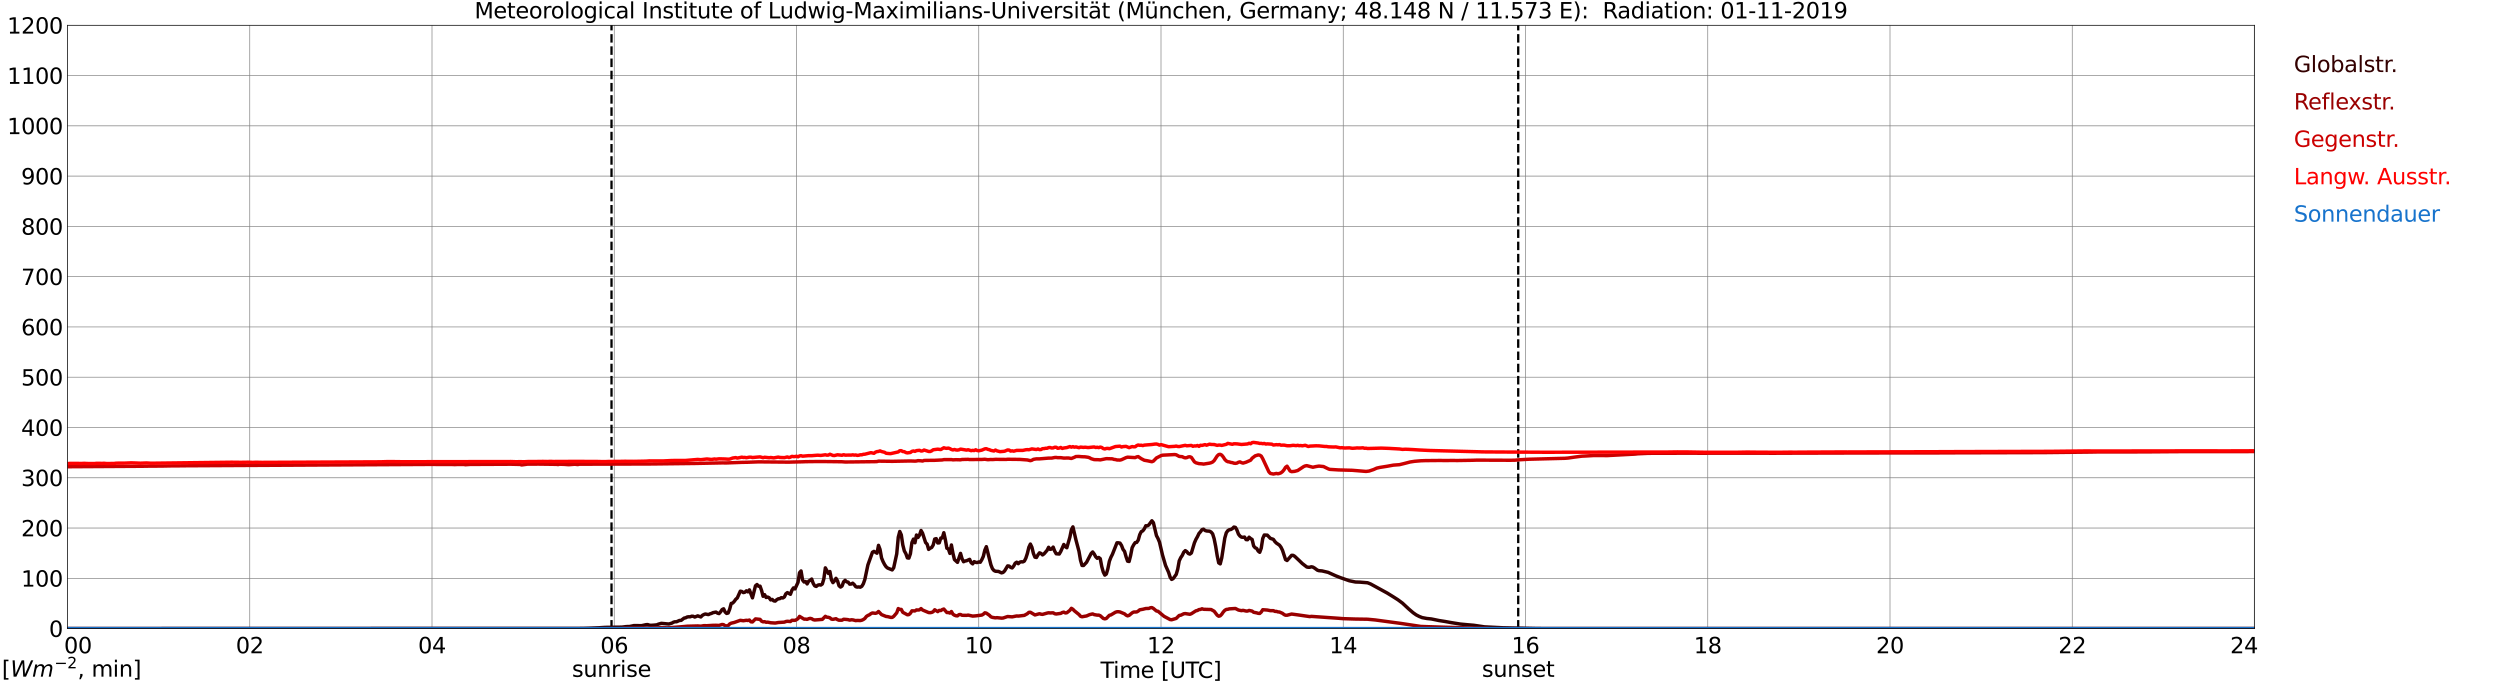 <?xml version="1.0" encoding="utf-8" standalone="no"?>
<!DOCTYPE svg PUBLIC "-//W3C//DTD SVG 1.1//EN"
  "http://www.w3.org/Graphics/SVG/1.1/DTD/svg11.dtd">
<svg xmlns:xlink="http://www.w3.org/1999/xlink" width="1085.4pt" height="296.64pt" viewBox="0 0 1085.4 296.64" xmlns="http://www.w3.org/2000/svg" version="1.1">
 <defs>
  <style type="text/css">*{stroke-linejoin: round; stroke-linecap: butt}</style>
 </defs>
 <g id="figure_1">
  <g id="patch_1">
   <path d="M 0 296.64 
L 1085.4 296.64 
L 1085.4 0 
L 0 0 
z
" style="fill: #ffffff"/>
  </g>
  <g id="axes_1">
   <g id="patch_2">
    <path d="M 29.306 272.909 
L 978.814 272.909 
L 978.814 10.976 
L 29.306 10.976 
z
" style="fill: #ffffff"/>
   </g>
   <g id="patch_3">
    <path d="M 978.814 272.909 
L 978.814 272.909 
L 978.814 10.976 
L 978.814 10.976 
z
" clip-path="url(#pa30686113f)" style="fill: #d3d3d3; opacity: 0.25; stroke: #d3d3d3; stroke-linejoin: miter"/>
   </g>
   <g id="matplotlib.axis_1">
    <g id="xtick_1">
     <g id="line2d_1">
      <path d="M 29.306 272.909 
L 29.306 10.976 
" clip-path="url(#pa30686113f)" style="fill: none; stroke: #808080; stroke-width: 0.3; stroke-linecap: square"/>
     </g>
     <g id="line2d_2"/>
     <g id="text_1">
      <!--    00 -->
      <g transform="translate(18.733 283.627) scale(0.095 -0.095)">
       <defs>
        <path id="DejaVuSans-20" transform="scale(0.016)"/>
        <path id="DejaVuSans-30" d="M 2034 4250 
Q 1547 4250 1301 3770 
Q 1056 3291 1056 2328 
Q 1056 1369 1301 889 
Q 1547 409 2034 409 
Q 2525 409 2770 889 
Q 3016 1369 3016 2328 
Q 3016 3291 2770 3770 
Q 2525 4250 2034 4250 
z
M 2034 4750 
Q 2819 4750 3233 4129 
Q 3647 3509 3647 2328 
Q 3647 1150 3233 529 
Q 2819 -91 2034 -91 
Q 1250 -91 836 529 
Q 422 1150 422 2328 
Q 422 3509 836 4129 
Q 1250 4750 2034 4750 
z
" transform="scale(0.016)"/>
       </defs>
       <use xlink:href="#DejaVuSans-20"/>
       <use xlink:href="#DejaVuSans-20" transform="translate(31.787 0)"/>
       <use xlink:href="#DejaVuSans-20" transform="translate(63.574 0)"/>
       <use xlink:href="#DejaVuSans-30" transform="translate(95.361 0)"/>
       <use xlink:href="#DejaVuSans-30" transform="translate(158.984 0)"/>
      </g>
     </g>
    </g>
    <g id="xtick_2">
     <g id="line2d_3">
      <path d="M 108.431 272.909 
L 108.431 10.976 
" clip-path="url(#pa30686113f)" style="fill: none; stroke: #808080; stroke-width: 0.3; stroke-linecap: square"/>
     </g>
     <g id="line2d_4"/>
     <g id="text_2">
      <!-- 02 -->
      <g transform="translate(102.387 283.627) scale(0.095 -0.095)">
       <defs>
        <path id="DejaVuSans-32" d="M 1228 531 
L 3431 531 
L 3431 0 
L 469 0 
L 469 531 
Q 828 903 1448 1529 
Q 2069 2156 2228 2338 
Q 2531 2678 2651 2914 
Q 2772 3150 2772 3378 
Q 2772 3750 2511 3984 
Q 2250 4219 1831 4219 
Q 1534 4219 1204 4116 
Q 875 4013 500 3803 
L 500 4441 
Q 881 4594 1212 4672 
Q 1544 4750 1819 4750 
Q 2544 4750 2975 4387 
Q 3406 4025 3406 3419 
Q 3406 3131 3298 2873 
Q 3191 2616 2906 2266 
Q 2828 2175 2409 1742 
Q 1991 1309 1228 531 
z
" transform="scale(0.016)"/>
       </defs>
       <use xlink:href="#DejaVuSans-30"/>
       <use xlink:href="#DejaVuSans-32" transform="translate(63.623 0)"/>
      </g>
     </g>
    </g>
    <g id="xtick_3">
     <g id="line2d_5">
      <path d="M 187.557 272.909 
L 187.557 10.976 
" clip-path="url(#pa30686113f)" style="fill: none; stroke: #808080; stroke-width: 0.3; stroke-linecap: square"/>
     </g>
     <g id="line2d_6"/>
     <g id="text_3">
      <!-- 04 -->
      <g transform="translate(181.513 283.627) scale(0.095 -0.095)">
       <defs>
        <path id="DejaVuSans-34" d="M 2419 4116 
L 825 1625 
L 2419 1625 
L 2419 4116 
z
M 2253 4666 
L 3047 4666 
L 3047 1625 
L 3713 1625 
L 3713 1100 
L 3047 1100 
L 3047 0 
L 2419 0 
L 2419 1100 
L 313 1100 
L 313 1709 
L 2253 4666 
z
" transform="scale(0.016)"/>
       </defs>
       <use xlink:href="#DejaVuSans-30"/>
       <use xlink:href="#DejaVuSans-34" transform="translate(63.623 0)"/>
      </g>
     </g>
    </g>
    <g id="xtick_4">
     <g id="line2d_7">
      <path d="M 266.683 272.909 
L 266.683 10.976 
" clip-path="url(#pa30686113f)" style="fill: none; stroke: #808080; stroke-width: 0.3; stroke-linecap: square"/>
     </g>
     <g id="line2d_8"/>
     <g id="text_4">
      <!-- 06 -->
      <g transform="translate(260.638 283.627) scale(0.095 -0.095)">
       <defs>
        <path id="DejaVuSans-36" d="M 2113 2584 
Q 1688 2584 1439 2293 
Q 1191 2003 1191 1497 
Q 1191 994 1439 701 
Q 1688 409 2113 409 
Q 2538 409 2786 701 
Q 3034 994 3034 1497 
Q 3034 2003 2786 2293 
Q 2538 2584 2113 2584 
z
M 3366 4563 
L 3366 3988 
Q 3128 4100 2886 4159 
Q 2644 4219 2406 4219 
Q 1781 4219 1451 3797 
Q 1122 3375 1075 2522 
Q 1259 2794 1537 2939 
Q 1816 3084 2150 3084 
Q 2853 3084 3261 2657 
Q 3669 2231 3669 1497 
Q 3669 778 3244 343 
Q 2819 -91 2113 -91 
Q 1303 -91 875 529 
Q 447 1150 447 2328 
Q 447 3434 972 4092 
Q 1497 4750 2381 4750 
Q 2619 4750 2861 4703 
Q 3103 4656 3366 4563 
z
" transform="scale(0.016)"/>
       </defs>
       <use xlink:href="#DejaVuSans-30"/>
       <use xlink:href="#DejaVuSans-36" transform="translate(63.623 0)"/>
      </g>
     </g>
    </g>
    <g id="xtick_5">
     <g id="line2d_9">
      <path d="M 345.808 272.909 
L 345.808 10.976 
" clip-path="url(#pa30686113f)" style="fill: none; stroke: #808080; stroke-width: 0.3; stroke-linecap: square"/>
     </g>
     <g id="line2d_10"/>
     <g id="text_5">
      <!-- 08 -->
      <g transform="translate(339.764 283.627) scale(0.095 -0.095)">
       <defs>
        <path id="DejaVuSans-38" d="M 2034 2216 
Q 1584 2216 1326 1975 
Q 1069 1734 1069 1313 
Q 1069 891 1326 650 
Q 1584 409 2034 409 
Q 2484 409 2743 651 
Q 3003 894 3003 1313 
Q 3003 1734 2745 1975 
Q 2488 2216 2034 2216 
z
M 1403 2484 
Q 997 2584 770 2862 
Q 544 3141 544 3541 
Q 544 4100 942 4425 
Q 1341 4750 2034 4750 
Q 2731 4750 3128 4425 
Q 3525 4100 3525 3541 
Q 3525 3141 3298 2862 
Q 3072 2584 2669 2484 
Q 3125 2378 3379 2068 
Q 3634 1759 3634 1313 
Q 3634 634 3220 271 
Q 2806 -91 2034 -91 
Q 1263 -91 848 271 
Q 434 634 434 1313 
Q 434 1759 690 2068 
Q 947 2378 1403 2484 
z
M 1172 3481 
Q 1172 3119 1398 2916 
Q 1625 2713 2034 2713 
Q 2441 2713 2670 2916 
Q 2900 3119 2900 3481 
Q 2900 3844 2670 4047 
Q 2441 4250 2034 4250 
Q 1625 4250 1398 4047 
Q 1172 3844 1172 3481 
z
" transform="scale(0.016)"/>
       </defs>
       <use xlink:href="#DejaVuSans-30"/>
       <use xlink:href="#DejaVuSans-38" transform="translate(63.623 0)"/>
      </g>
     </g>
    </g>
    <g id="xtick_6">
     <g id="line2d_11">
      <path d="M 424.934 272.909 
L 424.934 10.976 
" clip-path="url(#pa30686113f)" style="fill: none; stroke: #808080; stroke-width: 0.3; stroke-linecap: square"/>
     </g>
     <g id="line2d_12"/>
     <g id="text_6">
      <!-- 10 -->
      <g transform="translate(418.89 283.627) scale(0.095 -0.095)">
       <defs>
        <path id="DejaVuSans-31" d="M 794 531 
L 1825 531 
L 1825 4091 
L 703 3866 
L 703 4441 
L 1819 4666 
L 2450 4666 
L 2450 531 
L 3481 531 
L 3481 0 
L 794 0 
L 794 531 
z
" transform="scale(0.016)"/>
       </defs>
       <use xlink:href="#DejaVuSans-31"/>
       <use xlink:href="#DejaVuSans-30" transform="translate(63.623 0)"/>
      </g>
     </g>
    </g>
    <g id="xtick_7">
     <g id="line2d_13">
      <path d="M 504.06 272.909 
L 504.06 10.976 
" clip-path="url(#pa30686113f)" style="fill: none; stroke: #808080; stroke-width: 0.3; stroke-linecap: square"/>
     </g>
     <g id="line2d_14"/>
     <g id="text_7">
      <!-- 12 -->
      <g transform="translate(498.015 283.627) scale(0.095 -0.095)">
       <use xlink:href="#DejaVuSans-31"/>
       <use xlink:href="#DejaVuSans-32" transform="translate(63.623 0)"/>
      </g>
     </g>
    </g>
    <g id="xtick_8">
     <g id="line2d_15">
      <path d="M 583.185 272.909 
L 583.185 10.976 
" clip-path="url(#pa30686113f)" style="fill: none; stroke: #808080; stroke-width: 0.3; stroke-linecap: square"/>
     </g>
     <g id="line2d_16"/>
     <g id="text_8">
      <!-- 14 -->
      <g transform="translate(577.141 283.627) scale(0.095 -0.095)">
       <use xlink:href="#DejaVuSans-31"/>
       <use xlink:href="#DejaVuSans-34" transform="translate(63.623 0)"/>
      </g>
     </g>
    </g>
    <g id="xtick_9">
     <g id="line2d_17">
      <path d="M 662.311 272.909 
L 662.311 10.976 
" clip-path="url(#pa30686113f)" style="fill: none; stroke: #808080; stroke-width: 0.3; stroke-linecap: square"/>
     </g>
     <g id="line2d_18"/>
     <g id="text_9">
      <!-- 16 -->
      <g transform="translate(656.267 283.627) scale(0.095 -0.095)">
       <use xlink:href="#DejaVuSans-31"/>
       <use xlink:href="#DejaVuSans-36" transform="translate(63.623 0)"/>
      </g>
     </g>
    </g>
    <g id="xtick_10">
     <g id="line2d_19">
      <path d="M 741.437 272.909 
L 741.437 10.976 
" clip-path="url(#pa30686113f)" style="fill: none; stroke: #808080; stroke-width: 0.3; stroke-linecap: square"/>
     </g>
     <g id="line2d_20"/>
     <g id="text_10">
      <!-- 18 -->
      <g transform="translate(735.392 283.627) scale(0.095 -0.095)">
       <use xlink:href="#DejaVuSans-31"/>
       <use xlink:href="#DejaVuSans-38" transform="translate(63.623 0)"/>
      </g>
     </g>
    </g>
    <g id="xtick_11">
     <g id="line2d_21">
      <path d="M 820.562 272.909 
L 820.562 10.976 
" clip-path="url(#pa30686113f)" style="fill: none; stroke: #808080; stroke-width: 0.3; stroke-linecap: square"/>
     </g>
     <g id="line2d_22"/>
     <g id="text_11">
      <!-- 20 -->
      <g transform="translate(814.518 283.627) scale(0.095 -0.095)">
       <use xlink:href="#DejaVuSans-32"/>
       <use xlink:href="#DejaVuSans-30" transform="translate(63.623 0)"/>
      </g>
     </g>
    </g>
    <g id="xtick_12">
     <g id="line2d_23">
      <path d="M 899.688 272.909 
L 899.688 10.976 
" clip-path="url(#pa30686113f)" style="fill: none; stroke: #808080; stroke-width: 0.3; stroke-linecap: square"/>
     </g>
     <g id="line2d_24"/>
     <g id="text_12">
      <!-- 22 -->
      <g transform="translate(893.644 283.627) scale(0.095 -0.095)">
       <use xlink:href="#DejaVuSans-32"/>
       <use xlink:href="#DejaVuSans-32" transform="translate(63.623 0)"/>
      </g>
     </g>
    </g>
    <g id="xtick_13">
     <g id="line2d_25">
      <path d="M 978.814 272.909 
L 978.814 10.976 
" clip-path="url(#pa30686113f)" style="fill: none; stroke: #808080; stroke-width: 0.3; stroke-linecap: square"/>
     </g>
     <g id="line2d_26"/>
     <g id="text_13">
      <!-- 24    -->
      <g transform="translate(968.241 283.627) scale(0.095 -0.095)">
       <use xlink:href="#DejaVuSans-32"/>
       <use xlink:href="#DejaVuSans-34" transform="translate(63.623 0)"/>
       <use xlink:href="#DejaVuSans-20" transform="translate(127.246 0)"/>
       <use xlink:href="#DejaVuSans-20" transform="translate(159.033 0)"/>
       <use xlink:href="#DejaVuSans-20" transform="translate(190.82 0)"/>
      </g>
     </g>
    </g>
    <g id="text_14">
     <!-- Time [UTC] -->
     <g transform="translate(477.806 294.322) scale(0.095 -0.095)">
      <defs>
       <path id="DejaVuSans-54" d="M -19 4666 
L 3928 4666 
L 3928 4134 
L 2272 4134 
L 2272 0 
L 1638 0 
L 1638 4134 
L -19 4134 
L -19 4666 
z
" transform="scale(0.016)"/>
       <path id="DejaVuSans-69" d="M 603 3500 
L 1178 3500 
L 1178 0 
L 603 0 
L 603 3500 
z
M 603 4863 
L 1178 4863 
L 1178 4134 
L 603 4134 
L 603 4863 
z
" transform="scale(0.016)"/>
       <path id="DejaVuSans-6d" d="M 3328 2828 
Q 3544 3216 3844 3400 
Q 4144 3584 4550 3584 
Q 5097 3584 5394 3201 
Q 5691 2819 5691 2113 
L 5691 0 
L 5113 0 
L 5113 2094 
Q 5113 2597 4934 2840 
Q 4756 3084 4391 3084 
Q 3944 3084 3684 2787 
Q 3425 2491 3425 1978 
L 3425 0 
L 2847 0 
L 2847 2094 
Q 2847 2600 2669 2842 
Q 2491 3084 2119 3084 
Q 1678 3084 1418 2786 
Q 1159 2488 1159 1978 
L 1159 0 
L 581 0 
L 581 3500 
L 1159 3500 
L 1159 2956 
Q 1356 3278 1631 3431 
Q 1906 3584 2284 3584 
Q 2666 3584 2933 3390 
Q 3200 3197 3328 2828 
z
" transform="scale(0.016)"/>
       <path id="DejaVuSans-65" d="M 3597 1894 
L 3597 1613 
L 953 1613 
Q 991 1019 1311 708 
Q 1631 397 2203 397 
Q 2534 397 2845 478 
Q 3156 559 3463 722 
L 3463 178 
Q 3153 47 2828 -22 
Q 2503 -91 2169 -91 
Q 1331 -91 842 396 
Q 353 884 353 1716 
Q 353 2575 817 3079 
Q 1281 3584 2069 3584 
Q 2775 3584 3186 3129 
Q 3597 2675 3597 1894 
z
M 3022 2063 
Q 3016 2534 2758 2815 
Q 2500 3097 2075 3097 
Q 1594 3097 1305 2825 
Q 1016 2553 972 2059 
L 3022 2063 
z
" transform="scale(0.016)"/>
       <path id="DejaVuSans-5b" d="M 550 4863 
L 1875 4863 
L 1875 4416 
L 1125 4416 
L 1125 -397 
L 1875 -397 
L 1875 -844 
L 550 -844 
L 550 4863 
z
" transform="scale(0.016)"/>
       <path id="DejaVuSans-55" d="M 556 4666 
L 1191 4666 
L 1191 1831 
Q 1191 1081 1462 751 
Q 1734 422 2344 422 
Q 2950 422 3222 751 
Q 3494 1081 3494 1831 
L 3494 4666 
L 4128 4666 
L 4128 1753 
Q 4128 841 3676 375 
Q 3225 -91 2344 -91 
Q 1459 -91 1007 375 
Q 556 841 556 1753 
L 556 4666 
z
" transform="scale(0.016)"/>
       <path id="DejaVuSans-43" d="M 4122 4306 
L 4122 3641 
Q 3803 3938 3442 4084 
Q 3081 4231 2675 4231 
Q 1875 4231 1450 3742 
Q 1025 3253 1025 2328 
Q 1025 1406 1450 917 
Q 1875 428 2675 428 
Q 3081 428 3442 575 
Q 3803 722 4122 1019 
L 4122 359 
Q 3791 134 3420 21 
Q 3050 -91 2638 -91 
Q 1578 -91 968 557 
Q 359 1206 359 2328 
Q 359 3453 968 4101 
Q 1578 4750 2638 4750 
Q 3056 4750 3426 4639 
Q 3797 4528 4122 4306 
z
" transform="scale(0.016)"/>
       <path id="DejaVuSans-5d" d="M 1947 4863 
L 1947 -844 
L 622 -844 
L 622 -397 
L 1369 -397 
L 1369 4416 
L 622 4416 
L 622 4863 
L 1947 4863 
z
" transform="scale(0.016)"/>
      </defs>
      <use xlink:href="#DejaVuSans-54"/>
      <use xlink:href="#DejaVuSans-69" transform="translate(57.959 0)"/>
      <use xlink:href="#DejaVuSans-6d" transform="translate(85.742 0)"/>
      <use xlink:href="#DejaVuSans-65" transform="translate(183.154 0)"/>
      <use xlink:href="#DejaVuSans-20" transform="translate(244.678 0)"/>
      <use xlink:href="#DejaVuSans-5b" transform="translate(276.465 0)"/>
      <use xlink:href="#DejaVuSans-55" transform="translate(315.479 0)"/>
      <use xlink:href="#DejaVuSans-54" transform="translate(388.672 0)"/>
      <use xlink:href="#DejaVuSans-43" transform="translate(443.881 0)"/>
      <use xlink:href="#DejaVuSans-5d" transform="translate(513.705 0)"/>
     </g>
    </g>
   </g>
   <g id="matplotlib.axis_2">
    <g id="ytick_1">
     <g id="line2d_27">
      <path d="M 29.306 272.909 
L 978.814 272.909 
" clip-path="url(#pa30686113f)" style="fill: none; stroke: #808080; stroke-width: 0.3; stroke-linecap: square"/>
     </g>
     <g id="line2d_28"/>
     <g id="text_15">
      <!-- 0 -->
      <g transform="translate(21.261 276.518) scale(0.095 -0.095)">
       <use xlink:href="#DejaVuSans-30"/>
      </g>
     </g>
    </g>
    <g id="ytick_2">
     <g id="line2d_29">
      <path d="M 29.306 251.081 
L 978.814 251.081 
" clip-path="url(#pa30686113f)" style="fill: none; stroke: #808080; stroke-width: 0.3; stroke-linecap: square"/>
     </g>
     <g id="line2d_30"/>
     <g id="text_16">
      <!-- 100 -->
      <g transform="translate(9.173 254.69) scale(0.095 -0.095)">
       <use xlink:href="#DejaVuSans-31"/>
       <use xlink:href="#DejaVuSans-30" transform="translate(63.623 0)"/>
       <use xlink:href="#DejaVuSans-30" transform="translate(127.246 0)"/>
      </g>
     </g>
    </g>
    <g id="ytick_3">
     <g id="line2d_31">
      <path d="M 29.306 229.253 
L 978.814 229.253 
" clip-path="url(#pa30686113f)" style="fill: none; stroke: #808080; stroke-width: 0.3; stroke-linecap: square"/>
     </g>
     <g id="line2d_32"/>
     <g id="text_17">
      <!-- 200 -->
      <g transform="translate(9.173 232.863) scale(0.095 -0.095)">
       <use xlink:href="#DejaVuSans-32"/>
       <use xlink:href="#DejaVuSans-30" transform="translate(63.623 0)"/>
       <use xlink:href="#DejaVuSans-30" transform="translate(127.246 0)"/>
      </g>
     </g>
    </g>
    <g id="ytick_4">
     <g id="line2d_33">
      <path d="M 29.306 207.426 
L 978.814 207.426 
" clip-path="url(#pa30686113f)" style="fill: none; stroke: #808080; stroke-width: 0.3; stroke-linecap: square"/>
     </g>
     <g id="line2d_34"/>
     <g id="text_18">
      <!-- 300 -->
      <g transform="translate(9.173 211.035) scale(0.095 -0.095)">
       <defs>
        <path id="DejaVuSans-33" d="M 2597 2516 
Q 3050 2419 3304 2112 
Q 3559 1806 3559 1356 
Q 3559 666 3084 287 
Q 2609 -91 1734 -91 
Q 1441 -91 1130 -33 
Q 819 25 488 141 
L 488 750 
Q 750 597 1062 519 
Q 1375 441 1716 441 
Q 2309 441 2620 675 
Q 2931 909 2931 1356 
Q 2931 1769 2642 2001 
Q 2353 2234 1838 2234 
L 1294 2234 
L 1294 2753 
L 1863 2753 
Q 2328 2753 2575 2939 
Q 2822 3125 2822 3475 
Q 2822 3834 2567 4026 
Q 2313 4219 1838 4219 
Q 1578 4219 1281 4162 
Q 984 4106 628 3988 
L 628 4550 
Q 988 4650 1302 4700 
Q 1616 4750 1894 4750 
Q 2613 4750 3031 4423 
Q 3450 4097 3450 3541 
Q 3450 3153 3228 2886 
Q 3006 2619 2597 2516 
z
" transform="scale(0.016)"/>
       </defs>
       <use xlink:href="#DejaVuSans-33"/>
       <use xlink:href="#DejaVuSans-30" transform="translate(63.623 0)"/>
       <use xlink:href="#DejaVuSans-30" transform="translate(127.246 0)"/>
      </g>
     </g>
    </g>
    <g id="ytick_5">
     <g id="line2d_35">
      <path d="M 29.306 185.598 
L 978.814 185.598 
" clip-path="url(#pa30686113f)" style="fill: none; stroke: #808080; stroke-width: 0.3; stroke-linecap: square"/>
     </g>
     <g id="line2d_36"/>
     <g id="text_19">
      <!-- 400 -->
      <g transform="translate(9.173 189.207) scale(0.095 -0.095)">
       <use xlink:href="#DejaVuSans-34"/>
       <use xlink:href="#DejaVuSans-30" transform="translate(63.623 0)"/>
       <use xlink:href="#DejaVuSans-30" transform="translate(127.246 0)"/>
      </g>
     </g>
    </g>
    <g id="ytick_6">
     <g id="line2d_37">
      <path d="M 29.306 163.77 
L 978.814 163.77 
" clip-path="url(#pa30686113f)" style="fill: none; stroke: #808080; stroke-width: 0.3; stroke-linecap: square"/>
     </g>
     <g id="line2d_38"/>
     <g id="text_20">
      <!-- 500 -->
      <g transform="translate(9.173 167.379) scale(0.095 -0.095)">
       <defs>
        <path id="DejaVuSans-35" d="M 691 4666 
L 3169 4666 
L 3169 4134 
L 1269 4134 
L 1269 2991 
Q 1406 3038 1543 3061 
Q 1681 3084 1819 3084 
Q 2600 3084 3056 2656 
Q 3513 2228 3513 1497 
Q 3513 744 3044 326 
Q 2575 -91 1722 -91 
Q 1428 -91 1123 -41 
Q 819 9 494 109 
L 494 744 
Q 775 591 1075 516 
Q 1375 441 1709 441 
Q 2250 441 2565 725 
Q 2881 1009 2881 1497 
Q 2881 1984 2565 2268 
Q 2250 2553 1709 2553 
Q 1456 2553 1204 2497 
Q 953 2441 691 2322 
L 691 4666 
z
" transform="scale(0.016)"/>
       </defs>
       <use xlink:href="#DejaVuSans-35"/>
       <use xlink:href="#DejaVuSans-30" transform="translate(63.623 0)"/>
       <use xlink:href="#DejaVuSans-30" transform="translate(127.246 0)"/>
      </g>
     </g>
    </g>
    <g id="ytick_7">
     <g id="line2d_39">
      <path d="M 29.306 141.942 
L 978.814 141.942 
" clip-path="url(#pa30686113f)" style="fill: none; stroke: #808080; stroke-width: 0.3; stroke-linecap: square"/>
     </g>
     <g id="line2d_40"/>
     <g id="text_21">
      <!-- 600 -->
      <g transform="translate(9.173 145.551) scale(0.095 -0.095)">
       <use xlink:href="#DejaVuSans-36"/>
       <use xlink:href="#DejaVuSans-30" transform="translate(63.623 0)"/>
       <use xlink:href="#DejaVuSans-30" transform="translate(127.246 0)"/>
      </g>
     </g>
    </g>
    <g id="ytick_8">
     <g id="line2d_41">
      <path d="M 29.306 120.114 
L 978.814 120.114 
" clip-path="url(#pa30686113f)" style="fill: none; stroke: #808080; stroke-width: 0.3; stroke-linecap: square"/>
     </g>
     <g id="line2d_42"/>
     <g id="text_22">
      <!-- 700 -->
      <g transform="translate(9.173 123.724) scale(0.095 -0.095)">
       <defs>
        <path id="DejaVuSans-37" d="M 525 4666 
L 3525 4666 
L 3525 4397 
L 1831 0 
L 1172 0 
L 2766 4134 
L 525 4134 
L 525 4666 
z
" transform="scale(0.016)"/>
       </defs>
       <use xlink:href="#DejaVuSans-37"/>
       <use xlink:href="#DejaVuSans-30" transform="translate(63.623 0)"/>
       <use xlink:href="#DejaVuSans-30" transform="translate(127.246 0)"/>
      </g>
     </g>
    </g>
    <g id="ytick_9">
     <g id="line2d_43">
      <path d="M 29.306 98.287 
L 978.814 98.287 
" clip-path="url(#pa30686113f)" style="fill: none; stroke: #808080; stroke-width: 0.3; stroke-linecap: square"/>
     </g>
     <g id="line2d_44"/>
     <g id="text_23">
      <!-- 800 -->
      <g transform="translate(9.173 101.896) scale(0.095 -0.095)">
       <use xlink:href="#DejaVuSans-38"/>
       <use xlink:href="#DejaVuSans-30" transform="translate(63.623 0)"/>
       <use xlink:href="#DejaVuSans-30" transform="translate(127.246 0)"/>
      </g>
     </g>
    </g>
    <g id="ytick_10">
     <g id="line2d_45">
      <path d="M 29.306 76.459 
L 978.814 76.459 
" clip-path="url(#pa30686113f)" style="fill: none; stroke: #808080; stroke-width: 0.3; stroke-linecap: square"/>
     </g>
     <g id="line2d_46"/>
     <g id="text_24">
      <!-- 900 -->
      <g transform="translate(9.173 80.068) scale(0.095 -0.095)">
       <defs>
        <path id="DejaVuSans-39" d="M 703 97 
L 703 672 
Q 941 559 1184 500 
Q 1428 441 1663 441 
Q 2288 441 2617 861 
Q 2947 1281 2994 2138 
Q 2813 1869 2534 1725 
Q 2256 1581 1919 1581 
Q 1219 1581 811 2004 
Q 403 2428 403 3163 
Q 403 3881 828 4315 
Q 1253 4750 1959 4750 
Q 2769 4750 3195 4129 
Q 3622 3509 3622 2328 
Q 3622 1225 3098 567 
Q 2575 -91 1691 -91 
Q 1453 -91 1209 -44 
Q 966 3 703 97 
z
M 1959 2075 
Q 2384 2075 2632 2365 
Q 2881 2656 2881 3163 
Q 2881 3666 2632 3958 
Q 2384 4250 1959 4250 
Q 1534 4250 1286 3958 
Q 1038 3666 1038 3163 
Q 1038 2656 1286 2365 
Q 1534 2075 1959 2075 
z
" transform="scale(0.016)"/>
       </defs>
       <use xlink:href="#DejaVuSans-39"/>
       <use xlink:href="#DejaVuSans-30" transform="translate(63.623 0)"/>
       <use xlink:href="#DejaVuSans-30" transform="translate(127.246 0)"/>
      </g>
     </g>
    </g>
    <g id="ytick_11">
     <g id="line2d_47">
      <path d="M 29.306 54.631 
L 978.814 54.631 
" clip-path="url(#pa30686113f)" style="fill: none; stroke: #808080; stroke-width: 0.3; stroke-linecap: square"/>
     </g>
     <g id="line2d_48"/>
     <g id="text_25">
      <!-- 1000 -->
      <g transform="translate(3.128 58.24) scale(0.095 -0.095)">
       <use xlink:href="#DejaVuSans-31"/>
       <use xlink:href="#DejaVuSans-30" transform="translate(63.623 0)"/>
       <use xlink:href="#DejaVuSans-30" transform="translate(127.246 0)"/>
       <use xlink:href="#DejaVuSans-30" transform="translate(190.869 0)"/>
      </g>
     </g>
    </g>
    <g id="ytick_12">
     <g id="line2d_49">
      <path d="M 29.306 32.803 
L 978.814 32.803 
" clip-path="url(#pa30686113f)" style="fill: none; stroke: #808080; stroke-width: 0.3; stroke-linecap: square"/>
     </g>
     <g id="line2d_50"/>
     <g id="text_26">
      <!-- 1100 -->
      <g transform="translate(3.128 36.413) scale(0.095 -0.095)">
       <use xlink:href="#DejaVuSans-31"/>
       <use xlink:href="#DejaVuSans-31" transform="translate(63.623 0)"/>
       <use xlink:href="#DejaVuSans-30" transform="translate(127.246 0)"/>
       <use xlink:href="#DejaVuSans-30" transform="translate(190.869 0)"/>
      </g>
     </g>
    </g>
    <g id="ytick_13">
     <g id="line2d_51">
      <path d="M 29.306 10.976 
L 978.814 10.976 
" clip-path="url(#pa30686113f)" style="fill: none; stroke: #808080; stroke-width: 0.3; stroke-linecap: square"/>
     </g>
     <g id="line2d_52"/>
     <g id="text_27">
      <!-- 1200 -->
      <g transform="translate(3.128 14.585) scale(0.095 -0.095)">
       <use xlink:href="#DejaVuSans-31"/>
       <use xlink:href="#DejaVuSans-32" transform="translate(63.623 0)"/>
       <use xlink:href="#DejaVuSans-30" transform="translate(127.246 0)"/>
       <use xlink:href="#DejaVuSans-30" transform="translate(190.869 0)"/>
      </g>
     </g>
    </g>
   </g>
   <g id="line2d_53">
    <path d="M 265.496 272.909 
L 265.496 10.976 
" clip-path="url(#pa30686113f)" style="fill: none; stroke-dasharray: 3.7,1.6; stroke-dashoffset: 0; stroke: #000000"/>
   </g>
   <g id="line2d_54">
    <path d="M 659.146 272.909 
L 659.146 10.976 
" clip-path="url(#pa30686113f)" style="fill: none; stroke-dasharray: 3.7,1.6; stroke-dashoffset: 0; stroke: #000000"/>
   </g>
   <g id="line2d_55">
    <path d="M 29.306 272.909 
L 252.836 272.837 
L 256.133 272.734 
L 260.089 272.549 
L 262.726 272.383 
L 268.002 272.3 
L 269.98 272.28 
L 271.958 272.031 
L 273.277 272.012 
L 274.595 271.743 
L 275.255 271.597 
L 278.552 271.638 
L 280.53 271.204 
L 281.189 271.163 
L 281.849 271.392 
L 282.508 271.494 
L 283.827 271.411 
L 285.145 271.287 
L 285.805 270.999 
L 287.124 270.626 
L 289.761 270.874 
L 290.42 270.916 
L 291.739 270.523 
L 292.399 270.13 
L 293.058 269.945 
L 293.717 269.945 
L 295.036 269.366 
L 295.696 269.366 
L 297.014 268.353 
L 297.674 268.229 
L 298.333 267.878 
L 298.992 267.773 
L 299.652 267.795 
L 300.311 267.526 
L 300.971 267.568 
L 301.63 267.897 
L 302.949 267.38 
L 304.267 267.856 
L 304.927 267.175 
L 305.586 266.801 
L 306.246 266.574 
L 307.564 266.843 
L 308.224 266.513 
L 308.883 266.326 
L 309.543 265.996 
L 310.861 265.747 
L 311.521 266.203 
L 312.18 266.389 
L 312.839 265.664 
L 313.499 264.651 
L 314.158 264.322 
L 314.818 265.727 
L 315.477 266.326 
L 316.136 266.14 
L 316.796 264.466 
L 317.455 261.986 
L 318.114 261.82 
L 318.774 261.117 
L 319.433 260.188 
L 320.093 259.609 
L 321.411 256.673 
L 322.071 256.798 
L 322.73 257.274 
L 323.39 257.127 
L 324.049 256.507 
L 324.708 256.964 
L 325.368 256.095 
L 326.686 259.568 
L 328.005 254.318 
L 328.665 253.779 
L 329.324 254.523 
L 329.983 254.482 
L 330.643 256.363 
L 331.302 258.884 
L 331.961 258.182 
L 332.621 259.402 
L 333.28 259.216 
L 333.94 259.526 
L 334.599 260.456 
L 335.258 260.249 
L 335.918 260.869 
L 336.577 260.973 
L 337.236 260.373 
L 337.896 259.98 
L 338.555 259.919 
L 339.215 259.485 
L 339.874 259.609 
L 340.533 259.194 
L 341.193 257.791 
L 341.852 257.293 
L 343.171 258.018 
L 343.83 256.239 
L 344.49 255.248 
L 345.149 255.682 
L 346.468 252.829 
L 347.127 248.654 
L 347.787 247.89 
L 348.446 251.836 
L 349.105 252.683 
L 349.765 252.478 
L 350.424 253.51 
L 351.083 252.312 
L 351.743 251.941 
L 352.402 251.402 
L 353.062 253.283 
L 353.721 254.36 
L 354.38 254.606 
L 355.04 254.069 
L 355.699 253.884 
L 356.359 254.008 
L 357.018 253.552 
L 357.677 251.319 
L 358.337 246.545 
L 359.655 248.964 
L 360.315 248.136 
L 360.974 251.753 
L 361.634 252.954 
L 362.293 252.21 
L 362.952 251.092 
L 363.612 252.188 
L 364.271 254.318 
L 364.93 254.875 
L 365.59 254.44 
L 366.249 252.622 
L 366.909 251.961 
L 367.568 252.622 
L 368.227 252.746 
L 368.887 253.615 
L 369.546 253.574 
L 370.206 253.201 
L 370.865 253.801 
L 371.524 254.711 
L 372.184 254.897 
L 372.843 254.814 
L 373.502 254.938 
L 374.162 254.545 
L 374.821 253.469 
L 375.481 251.59 
L 376.799 245.305 
L 378.777 239.766 
L 379.437 239.392 
L 380.756 240.178 
L 381.415 236.769 
L 382.074 238.526 
L 382.734 242.245 
L 383.393 243.836 
L 384.053 245.098 
L 384.712 246.069 
L 385.371 246.628 
L 387.349 247.434 
L 388.009 246.504 
L 389.328 240.447 
L 389.987 233.254 
L 390.646 230.753 
L 391.306 232.22 
L 391.965 236.603 
L 392.624 239.187 
L 393.284 240.366 
L 393.943 242.204 
L 394.603 242.308 
L 395.262 240.405 
L 395.921 235.548 
L 396.581 234.06 
L 397.24 235.651 
L 397.899 232.283 
L 398.559 233.337 
L 399.218 232.344 
L 399.878 230.318 
L 400.537 231.478 
L 401.856 235.548 
L 402.515 236.232 
L 403.175 238.526 
L 403.834 238.028 
L 404.493 237.698 
L 405.153 236.625 
L 405.812 234.04 
L 406.471 233.855 
L 407.131 235.734 
L 407.79 235.673 
L 408.45 233.606 
L 409.109 233.545 
L 409.768 231.29 
L 410.428 234.267 
L 411.087 238.028 
L 411.746 238.318 
L 412.406 240.261 
L 413.065 236.603 
L 413.725 240.22 
L 414.384 242.948 
L 415.703 244.149 
L 417.022 240.261 
L 417.681 242.577 
L 418.34 243.878 
L 419 243.568 
L 419.659 243.446 
L 420.978 242.845 
L 421.637 244.293 
L 422.297 244.81 
L 422.956 243.836 
L 423.615 244.149 
L 424.275 244.251 
L 424.934 243.961 
L 425.593 244.107 
L 426.253 243.011 
L 426.912 241.564 
L 427.572 238.855 
L 428.231 237.347 
L 430.209 245.222 
L 430.869 246.897 
L 431.528 247.682 
L 432.187 248.012 
L 433.506 248.095 
L 434.825 248.715 
L 435.484 248.529 
L 436.144 247.89 
L 437.462 245.698 
L 438.122 245.759 
L 438.781 246.338 
L 439.44 246.565 
L 440.1 245.759 
L 440.759 244.52 
L 441.419 244.085 
L 442.078 244.727 
L 442.737 244.085 
L 443.397 243.9 
L 444.056 243.961 
L 444.716 243.631 
L 445.375 242.35 
L 446.034 240.324 
L 446.694 237.596 
L 447.353 236.21 
L 448.012 237.596 
L 448.672 240.302 
L 449.331 241.894 
L 449.991 242.04 
L 450.65 240.881 
L 451.309 240.014 
L 451.969 240.283 
L 452.628 240.922 
L 453.287 240.447 
L 454.606 238.919 
L 455.266 237.615 
L 455.925 238.504 
L 456.584 238.36 
L 457.244 237.533 
L 457.903 239.27 
L 458.563 240.427 
L 459.881 240.53 
L 460.541 239.414 
L 461.859 236.395 
L 462.519 237.367 
L 463.178 237.801 
L 464.497 233.213 
L 465.156 229.967 
L 465.816 228.749 
L 467.134 234.411 
L 468.453 239.373 
L 469.113 243.238 
L 469.772 245.491 
L 470.431 245.513 
L 471.75 244.107 
L 473.728 240.302 
L 474.388 239.641 
L 475.047 240.51 
L 475.706 241.708 
L 476.366 242.391 
L 477.025 242.04 
L 477.685 242.555 
L 478.344 246.028 
L 479.003 248.363 
L 479.663 249.686 
L 480.322 249.232 
L 480.981 246.98 
L 481.641 243.692 
L 482.3 241.977 
L 482.96 240.676 
L 484.938 235.673 
L 485.597 235.673 
L 486.256 235.797 
L 486.916 236.81 
L 487.575 238.526 
L 488.235 239.392 
L 488.894 241.73 
L 489.553 243.631 
L 490.213 243.775 
L 490.872 241.171 
L 491.532 237.781 
L 492.191 236.542 
L 492.85 235.59 
L 493.51 235.487 
L 494.169 234.494 
L 494.828 232.139 
L 495.488 230.816 
L 496.147 230.484 
L 496.807 229.616 
L 497.466 228.251 
L 498.125 228.315 
L 498.785 227.88 
L 500.103 226.101 
L 500.763 226.95 
L 502.082 232.532 
L 502.741 233.772 
L 503.4 235.363 
L 504.719 241.005 
L 506.038 245.513 
L 507.357 248.488 
L 508.016 250.555 
L 508.675 251.548 
L 509.335 251.216 
L 510.654 249.398 
L 511.313 247.145 
L 511.972 243.507 
L 512.632 242.101 
L 513.291 241.13 
L 513.95 239.724 
L 514.61 239.063 
L 515.269 239.517 
L 515.929 240.324 
L 516.588 240.571 
L 517.247 240.095 
L 518.566 235.692 
L 519.226 234.165 
L 519.885 233.005 
L 520.544 231.622 
L 521.204 230.877 
L 521.863 229.947 
L 522.522 229.762 
L 523.182 230.318 
L 523.841 230.526 
L 525.16 230.628 
L 525.819 231.002 
L 526.479 231.787 
L 527.138 233.935 
L 527.797 237.223 
L 528.457 241.296 
L 529.116 244.376 
L 529.776 244.81 
L 530.435 242.184 
L 531.754 233.606 
L 532.413 231.312 
L 533.073 230.382 
L 533.732 229.989 
L 534.391 229.884 
L 535.051 229.491 
L 535.71 228.83 
L 536.369 228.976 
L 537.029 230.133 
L 537.688 231.89 
L 538.348 232.737 
L 539.007 233.213 
L 539.666 233.274 
L 540.326 233.171 
L 540.985 234.267 
L 541.644 234.328 
L 542.304 233.235 
L 542.963 233.813 
L 543.623 234.206 
L 544.282 237.037 
L 544.941 237.823 
L 545.601 238.111 
L 546.26 239.248 
L 546.919 239.785 
L 547.579 237.989 
L 548.238 233.772 
L 548.898 232.283 
L 550.216 232.344 
L 551.535 233.73 
L 552.854 234.165 
L 553.513 235.136 
L 554.173 235.797 
L 555.491 236.686 
L 556.151 237.574 
L 556.81 238.919 
L 558.129 242.948 
L 558.788 243.341 
L 560.766 241.108 
L 561.426 241.108 
L 562.085 241.501 
L 564.063 243.363 
L 565.382 244.644 
L 567.36 246.174 
L 568.02 246.296 
L 568.679 246.277 
L 569.338 246.069 
L 569.998 246.213 
L 570.657 246.587 
L 571.976 247.558 
L 572.635 247.765 
L 573.954 247.868 
L 576.592 248.488 
L 579.889 249.977 
L 581.867 250.762 
L 585.823 252.146 
L 588.46 252.683 
L 590.439 252.746 
L 593.736 253.015 
L 595.054 253.532 
L 602.307 257.501 
L 604.945 259.133 
L 606.923 260.395 
L 608.901 261.862 
L 611.539 264.322 
L 613.517 266.016 
L 614.836 266.948 
L 616.154 267.629 
L 617.473 268.146 
L 619.451 268.517 
L 621.429 268.724 
L 622.748 268.993 
L 624.726 269.405 
L 627.364 269.82 
L 630.001 270.296 
L 633.958 270.936 
L 637.255 271.246 
L 639.892 271.473 
L 644.508 272.156 
L 652.42 272.549 
L 666.927 272.878 
L 669.564 272.9 
L 978.154 272.909 
L 978.154 272.909 
" clip-path="url(#pa30686113f)" style="fill: none; stroke: #330000; stroke-width: 1.5; stroke-linecap: square"/>
   </g>
   <g id="line2d_56">
    <path d="M 29.306 272.909 
L 269.98 272.909 
L 270.639 272.754 
L 275.914 272.649 
L 278.552 272.629 
L 281.849 272.608 
L 285.145 272.608 
L 287.124 272.485 
L 289.761 272.568 
L 291.08 272.485 
L 296.355 272.071 
L 298.333 271.885 
L 302.949 271.761 
L 304.267 271.865 
L 305.586 271.636 
L 306.905 271.658 
L 309.543 271.492 
L 310.861 271.473 
L 312.18 271.534 
L 313.499 271.121 
L 314.158 271.204 
L 314.818 271.678 
L 315.477 271.719 
L 316.136 271.617 
L 316.796 270.892 
L 317.455 270.562 
L 318.774 270.252 
L 321.411 269.322 
L 322.73 269.508 
L 324.049 269.301 
L 324.708 269.384 
L 325.368 269.198 
L 326.027 269.962 
L 326.686 270.025 
L 328.005 268.703 
L 329.983 268.908 
L 330.643 269.694 
L 331.302 269.984 
L 331.961 269.901 
L 332.621 270.169 
L 333.28 270.108 
L 334.599 270.377 
L 336.577 270.501 
L 337.896 270.272 
L 340.533 270.108 
L 341.193 269.84 
L 341.852 269.735 
L 343.171 269.84 
L 343.83 269.301 
L 345.149 269.342 
L 345.808 269.032 
L 346.468 268.578 
L 347.127 267.607 
L 349.105 268.805 
L 349.765 268.786 
L 350.424 268.908 
L 351.083 268.62 
L 351.743 268.476 
L 352.402 268.62 
L 353.062 269.032 
L 353.721 269.178 
L 355.04 269.074 
L 357.018 268.908 
L 358.337 267.585 
L 358.996 267.958 
L 359.655 268.019 
L 360.315 268.227 
L 360.974 268.805 
L 361.634 268.888 
L 362.952 268.62 
L 363.612 269.032 
L 364.271 269.281 
L 365.59 269.259 
L 366.249 268.847 
L 367.568 268.949 
L 368.227 269.032 
L 368.887 269.24 
L 369.546 269.095 
L 370.206 269.115 
L 371.524 269.447 
L 372.184 269.364 
L 373.502 269.425 
L 374.162 269.281 
L 374.821 268.971 
L 375.481 268.515 
L 376.14 267.648 
L 376.799 267.214 
L 377.459 266.924 
L 378.118 266.428 
L 378.777 266.118 
L 380.096 266.284 
L 380.756 266.077 
L 381.415 265.476 
L 382.734 266.841 
L 384.712 267.648 
L 385.371 267.709 
L 386.69 268.041 
L 387.349 268.061 
L 388.009 267.607 
L 389.328 266.057 
L 389.987 264.217 
L 390.646 264.588 
L 391.306 264.588 
L 391.965 265.85 
L 393.284 266.553 
L 393.943 266.924 
L 394.603 266.841 
L 395.262 266.243 
L 395.921 265.188 
L 397.24 265.249 
L 397.899 264.795 
L 398.559 264.857 
L 399.218 264.774 
L 399.878 264.217 
L 400.537 264.837 
L 401.856 265.396 
L 403.175 265.952 
L 403.834 265.994 
L 404.493 265.891 
L 405.153 265.581 
L 405.812 264.734 
L 407.131 265.54 
L 407.79 265.003 
L 408.45 265.086 
L 409.109 264.651 
L 409.768 264.422 
L 411.087 265.933 
L 411.746 265.933 
L 412.406 266.179 
L 413.065 265.498 
L 413.725 266.655 
L 414.384 267.09 
L 415.043 267.338 
L 415.703 267.38 
L 416.362 266.841 
L 417.022 266.78 
L 417.681 267.131 
L 419.659 267.172 
L 420.318 267.048 
L 422.297 267.482 
L 423.615 267.38 
L 426.253 267.048 
L 426.912 266.677 
L 427.572 266.057 
L 428.231 266.201 
L 429.55 267.131 
L 430.209 267.792 
L 430.869 268.041 
L 432.187 268.246 
L 432.847 268.163 
L 434.825 268.371 
L 435.484 268.329 
L 437.462 267.668 
L 439.44 267.814 
L 441.419 267.421 
L 442.078 267.482 
L 444.716 267.172 
L 446.034 266.45 
L 446.694 265.85 
L 447.353 265.808 
L 449.331 266.987 
L 451.309 266.45 
L 451.969 266.655 
L 452.628 266.738 
L 454.606 266.179 
L 455.266 266.035 
L 455.925 266.118 
L 457.244 266.057 
L 457.903 266.45 
L 458.563 266.572 
L 460.541 266.304 
L 461.2 265.933 
L 461.859 265.767 
L 462.519 266.118 
L 463.178 266.035 
L 464.497 264.981 
L 465.156 264.112 
L 465.816 264.527 
L 466.475 265.208 
L 468.453 266.799 
L 469.113 267.565 
L 469.772 267.773 
L 471.75 267.421 
L 473.069 266.841 
L 474.388 266.531 
L 475.047 266.841 
L 476.366 267.07 
L 477.025 267.048 
L 477.685 267.317 
L 479.003 268.495 
L 479.663 268.681 
L 480.322 268.515 
L 481.641 267.131 
L 482.3 266.987 
L 484.278 265.808 
L 484.938 265.601 
L 485.597 265.581 
L 486.256 265.684 
L 488.235 266.511 
L 488.894 267.07 
L 489.553 267.38 
L 490.213 267.172 
L 491.532 266.077 
L 492.191 265.725 
L 493.51 265.684 
L 494.169 265.313 
L 494.828 264.754 
L 496.147 264.527 
L 497.466 264.195 
L 498.785 264.154 
L 499.444 263.866 
L 500.103 263.783 
L 500.763 264.154 
L 502.082 265.271 
L 502.741 265.374 
L 505.379 267.585 
L 508.016 268.991 
L 508.675 269.074 
L 510.654 268.495 
L 511.972 267.192 
L 512.632 267.111 
L 513.95 266.47 
L 514.61 266.387 
L 516.588 266.697 
L 517.247 266.45 
L 518.566 265.601 
L 519.226 265.188 
L 519.885 265.044 
L 520.544 264.651 
L 521.204 264.588 
L 521.863 264.3 
L 522.522 264.527 
L 525.819 264.63 
L 527.138 265.374 
L 528.457 267.09 
L 529.116 267.544 
L 529.776 267.358 
L 530.435 266.677 
L 531.094 265.706 
L 531.754 264.981 
L 532.413 264.588 
L 533.073 264.527 
L 533.732 264.341 
L 536.369 264.176 
L 537.688 264.857 
L 539.007 265.125 
L 539.666 264.981 
L 540.985 265.291 
L 541.644 265.291 
L 542.304 265.022 
L 543.623 265.313 
L 544.282 265.828 
L 545.601 266.077 
L 546.26 266.284 
L 546.919 266.326 
L 547.579 265.725 
L 548.238 264.712 
L 550.216 264.857 
L 551.535 265.125 
L 552.854 265.125 
L 553.513 265.435 
L 554.173 265.435 
L 554.832 265.664 
L 555.491 265.706 
L 556.81 266.284 
L 557.47 266.799 
L 558.129 267.111 
L 558.788 267.111 
L 560.766 266.594 
L 563.404 266.945 
L 568.679 267.709 
L 569.338 267.607 
L 581.207 268.434 
L 583.185 268.598 
L 585.823 268.681 
L 588.46 268.764 
L 593.736 268.847 
L 597.032 269.157 
L 608.242 270.665 
L 616.814 271.968 
L 620.111 272.092 
L 623.408 272.195 
L 626.705 272.298 
L 643.189 272.754 
L 645.827 272.773 
L 646.486 272.909 
L 978.154 272.909 
L 978.154 272.909 
" clip-path="url(#pa30686113f)" style="fill: none; stroke: #990000; stroke-width: 1.5; stroke-linecap: square"/>
   </g>
   <g id="line2d_57">
    <path d="M 29.306 202.637 
L 61.615 202.436 
L 65.572 202.372 
L 67.55 202.37 
L 70.187 202.355 
L 75.462 202.25 
L 76.781 202.263 
L 80.737 202.22 
L 185.579 201.635 
L 196.129 201.654 
L 197.448 201.711 
L 198.767 201.643 
L 201.404 201.652 
L 202.063 201.77 
L 204.042 201.635 
L 221.845 201.547 
L 225.801 201.639 
L 226.461 201.868 
L 229.098 201.506 
L 231.076 201.517 
L 233.714 201.491 
L 240.308 201.582 
L 241.626 201.606 
L 242.286 201.691 
L 242.945 201.545 
L 244.923 201.606 
L 246.901 201.755 
L 249.539 201.552 
L 250.858 201.691 
L 251.517 201.545 
L 283.167 201.436 
L 301.63 201.213 
L 313.499 200.969 
L 315.477 200.986 
L 322.071 200.737 
L 324.708 200.687 
L 329.324 200.521 
L 342.512 200.644 
L 344.49 200.585 
L 348.446 200.497 
L 349.765 200.438 
L 354.38 200.382 
L 357.018 200.371 
L 363.612 200.452 
L 365.59 200.478 
L 366.909 200.578 
L 368.887 200.565 
L 378.118 200.452 
L 379.437 200.449 
L 380.756 200.393 
L 381.415 200.211 
L 386.031 200.27 
L 387.349 200.292 
L 395.262 200.135 
L 397.24 200.201 
L 397.899 200.15 
L 398.559 199.984 
L 399.878 200.063 
L 400.537 200.17 
L 401.196 199.91 
L 402.515 199.884 
L 405.812 199.849 
L 409.109 199.692 
L 409.768 199.55 
L 412.406 199.55 
L 413.065 199.528 
L 413.725 199.65 
L 415.043 199.576 
L 417.022 199.633 
L 417.681 199.485 
L 419 199.461 
L 420.318 199.426 
L 420.978 199.524 
L 424.275 199.487 
L 426.253 199.482 
L 427.572 199.386 
L 428.89 199.587 
L 430.209 199.489 
L 430.869 199.528 
L 432.187 199.428 
L 436.803 199.471 
L 437.462 199.397 
L 438.781 199.408 
L 442.737 199.454 
L 446.034 199.692 
L 447.353 200.011 
L 448.012 199.814 
L 448.672 199.428 
L 449.991 199.214 
L 451.309 199.22 
L 455.266 198.893 
L 456.584 198.889 
L 457.903 198.629 
L 458.563 198.603 
L 459.222 198.71 
L 460.541 198.694 
L 461.859 198.882 
L 463.838 198.832 
L 465.156 199.048 
L 466.475 198.529 
L 467.134 198.197 
L 468.453 198.184 
L 469.772 198.293 
L 471.091 198.336 
L 472.409 198.529 
L 473.069 198.747 
L 473.728 199.14 
L 475.047 199.546 
L 477.025 199.592 
L 477.685 199.666 
L 480.322 199.124 
L 482.96 199.21 
L 483.619 199.45 
L 484.278 199.517 
L 484.938 199.701 
L 486.256 199.744 
L 486.916 199.585 
L 488.894 198.673 
L 489.553 198.485 
L 492.85 198.677 
L 493.51 198.363 
L 494.169 198.236 
L 495.488 199.14 
L 496.807 199.823 
L 498.125 200.048 
L 500.103 200.469 
L 500.763 200.192 
L 502.082 198.828 
L 504.06 197.819 
L 504.719 197.623 
L 509.994 197.348 
L 510.654 197.448 
L 511.972 198.162 
L 513.291 198.275 
L 513.95 198.616 
L 514.61 198.786 
L 515.269 198.681 
L 515.929 198.369 
L 516.588 198.308 
L 517.247 198.568 
L 518.566 200.508 
L 519.226 200.927 
L 520.544 201.294 
L 521.863 201.379 
L 522.522 201.491 
L 525.16 201.074 
L 525.819 200.89 
L 526.479 200.585 
L 527.138 199.978 
L 528.457 197.952 
L 529.116 197.348 
L 529.776 197.236 
L 530.435 197.599 
L 531.094 198.413 
L 531.754 199.456 
L 532.413 200.124 
L 533.073 200.458 
L 533.732 200.548 
L 534.391 200.772 
L 535.051 200.862 
L 535.71 201.095 
L 536.369 201.168 
L 537.029 201.058 
L 537.688 200.685 
L 538.348 200.53 
L 539.007 200.864 
L 539.666 201.065 
L 540.985 200.674 
L 542.963 199.81 
L 543.623 198.941 
L 544.941 197.917 
L 546.26 197.511 
L 546.919 197.614 
L 547.579 198.011 
L 548.238 199.168 
L 550.876 204.819 
L 551.535 205.54 
L 552.854 205.806 
L 554.173 205.548 
L 554.832 205.686 
L 555.491 205.54 
L 556.151 205.275 
L 556.81 204.747 
L 557.47 203.953 
L 558.129 202.892 
L 558.788 202.401 
L 560.107 204.496 
L 560.766 204.776 
L 562.085 204.638 
L 563.404 204.282 
L 566.042 202.547 
L 566.701 202.279 
L 567.36 202.167 
L 569.998 202.859 
L 571.317 202.564 
L 572.635 202.359 
L 574.613 202.554 
L 576.592 203.521 
L 577.251 203.776 
L 581.207 204.025 
L 587.142 204.188 
L 593.076 204.675 
L 594.395 204.516 
L 596.373 203.852 
L 597.692 203.25 
L 599.011 202.946 
L 602.307 202.42 
L 603.626 202.18 
L 604.945 201.94 
L 607.582 201.746 
L 609.561 201.264 
L 612.198 200.576 
L 614.176 200.277 
L 616.814 200.052 
L 618.792 199.98 
L 625.386 199.917 
L 627.364 199.954 
L 630.661 199.912 
L 632.639 199.943 
L 639.233 199.834 
L 641.211 199.768 
L 655.717 199.825 
L 657.695 199.797 
L 659.674 199.611 
L 663.63 199.386 
L 679.455 198.972 
L 680.774 198.867 
L 683.411 198.485 
L 686.708 198.057 
L 688.686 197.961 
L 691.983 197.771 
L 697.918 197.797 
L 699.236 197.721 
L 707.808 197.265 
L 709.786 197.164 
L 711.105 197.02 
L 715.721 196.811 
L 735.502 196.76 
L 738.14 196.795 
L 742.756 196.769 
L 763.856 196.754 
L 765.834 196.754 
L 769.131 196.791 
L 774.406 196.76 
L 808.034 196.673 
L 810.672 196.669 
L 829.794 196.645 
L 842.322 196.634 
L 846.278 196.612 
L 884.522 196.514 
L 887.819 196.499 
L 907.601 196.276 
L 910.238 196.228 
L 931.338 196.195 
L 943.207 196.099 
L 947.163 196.075 
L 978.154 196.053 
L 978.154 196.053 
" clip-path="url(#pa30686113f)" style="fill: none; stroke: #cc0000; stroke-width: 1.5; stroke-linecap: square"/>
   </g>
   <g id="line2d_58">
    <path d="M 29.306 201.272 
L 30.625 201.176 
L 33.262 201.178 
L 35.24 201.224 
L 36.559 201.161 
L 37.878 201.229 
L 41.175 201.237 
L 41.834 201.152 
L 44.472 201.181 
L 45.131 201.135 
L 46.45 201.261 
L 49.747 201.198 
L 50.406 201.091 
L 54.362 201.058 
L 57 200.951 
L 58.978 201.015 
L 60.956 201.098 
L 63.594 200.995 
L 65.572 201.111 
L 100.519 200.676 
L 102.497 200.694 
L 104.475 200.72 
L 107.772 200.67 
L 109.75 200.753 
L 111.069 200.685 
L 113.707 200.742 
L 165.138 200.5 
L 167.776 200.417 
L 169.754 200.399 
L 175.029 200.465 
L 221.845 200.39 
L 223.823 200.458 
L 225.801 200.441 
L 227.779 200.462 
L 229.098 200.39 
L 232.395 200.375 
L 235.692 200.327 
L 237.67 200.369 
L 238.989 200.305 
L 240.308 200.364 
L 252.176 200.305 
L 253.495 200.331 
L 256.133 200.353 
L 258.77 200.342 
L 261.408 200.408 
L 262.726 200.419 
L 264.045 200.353 
L 269.98 200.301 
L 271.298 200.27 
L 275.255 200.305 
L 280.53 200.201 
L 281.849 200.1 
L 283.827 200.109 
L 287.783 200.124 
L 291.739 199.93 
L 297.674 199.904 
L 302.949 199.461 
L 304.267 199.578 
L 306.905 199.268 
L 308.883 199.478 
L 310.202 199.275 
L 310.861 199.367 
L 312.18 199.199 
L 314.818 199.273 
L 316.136 199.362 
L 316.796 199.319 
L 318.114 198.852 
L 319.433 198.666 
L 320.093 198.887 
L 322.071 198.485 
L 322.73 198.62 
L 323.39 198.585 
L 324.049 198.727 
L 325.368 198.481 
L 326.027 198.485 
L 326.686 198.642 
L 328.665 198.467 
L 329.983 198.36 
L 331.302 198.723 
L 331.961 198.518 
L 333.94 198.727 
L 334.599 198.625 
L 335.918 198.799 
L 337.896 198.443 
L 338.555 198.603 
L 340.533 198.694 
L 341.852 198.384 
L 342.512 198.659 
L 343.171 198.465 
L 343.83 198.127 
L 344.49 198.249 
L 345.149 198.223 
L 345.808 198.072 
L 346.468 198.336 
L 347.127 197.952 
L 347.787 197.845 
L 348.446 198.057 
L 351.083 197.821 
L 352.402 197.834 
L 354.38 197.673 
L 355.04 197.631 
L 356.359 197.73 
L 358.337 197.45 
L 358.996 197.623 
L 359.655 197.586 
L 360.315 197.208 
L 361.634 197.747 
L 362.293 197.775 
L 363.612 197.452 
L 365.59 197.666 
L 366.249 197.404 
L 366.909 197.603 
L 368.887 197.568 
L 369.546 197.596 
L 370.206 197.461 
L 370.865 197.599 
L 371.524 197.522 
L 372.184 197.714 
L 372.843 197.647 
L 373.502 197.448 
L 374.162 197.463 
L 374.821 197.241 
L 375.481 197.199 
L 378.118 196.525 
L 379.437 196.811 
L 380.096 196.313 
L 380.756 196.073 
L 381.415 195.994 
L 382.074 195.748 
L 382.734 196.042 
L 384.053 196.37 
L 384.712 196.791 
L 386.031 196.92 
L 386.69 196.944 
L 389.987 196.21 
L 390.646 195.676 
L 391.306 195.669 
L 391.965 196.047 
L 392.624 196.099 
L 393.284 196.481 
L 393.943 196.627 
L 395.262 196.455 
L 395.921 195.957 
L 396.581 195.796 
L 397.24 195.964 
L 397.899 195.643 
L 399.218 195.505 
L 399.878 195.824 
L 400.537 195.745 
L 401.196 195.383 
L 402.515 195.791 
L 403.175 196.007 
L 403.834 196.029 
L 404.493 195.752 
L 405.153 195.27 
L 407.131 195.012 
L 408.45 195.182 
L 409.768 194.403 
L 410.428 194.591 
L 411.087 194.654 
L 411.746 194.534 
L 412.406 194.776 
L 413.065 195.147 
L 413.725 195.35 
L 414.384 195.143 
L 415.043 195.359 
L 415.703 195.403 
L 416.362 195.298 
L 417.022 194.982 
L 419 195.307 
L 419.659 195.429 
L 420.318 195.25 
L 421.637 195.676 
L 422.297 195.516 
L 422.956 195.628 
L 423.615 195.272 
L 424.275 195.601 
L 424.934 195.706 
L 426.253 195.431 
L 427.572 194.879 
L 428.231 194.805 
L 428.89 195.102 
L 429.55 195.239 
L 430.209 195.54 
L 431.528 195.809 
L 432.187 195.396 
L 432.847 195.745 
L 434.165 196.09 
L 435.484 195.977 
L 436.144 195.903 
L 437.462 195.346 
L 438.122 195.405 
L 438.781 195.852 
L 439.44 195.726 
L 440.1 195.89 
L 441.419 195.538 
L 444.056 195.545 
L 445.375 195.267 
L 446.034 195.206 
L 446.694 195.267 
L 448.012 194.894 
L 449.331 195.086 
L 449.991 195.163 
L 450.65 194.916 
L 451.309 195.211 
L 451.969 195.167 
L 452.628 194.781 
L 453.287 194.77 
L 453.947 194.619 
L 454.606 194.63 
L 455.266 194.324 
L 455.925 194.296 
L 456.584 194.508 
L 457.244 194.466 
L 457.903 194.185 
L 458.563 194.18 
L 459.222 194.637 
L 459.881 194.527 
L 460.541 194.272 
L 461.2 194.693 
L 461.859 194.499 
L 463.178 194.32 
L 464.497 193.884 
L 465.156 194.15 
L 465.816 193.914 
L 466.475 194.167 
L 467.134 194.021 
L 468.453 194.379 
L 469.113 194.104 
L 470.431 194.239 
L 471.091 194.161 
L 472.409 194.311 
L 475.047 194.047 
L 475.706 194.29 
L 476.366 194.172 
L 477.025 194.362 
L 477.685 194.087 
L 478.344 194.279 
L 479.003 194.746 
L 479.663 194.925 
L 480.322 194.702 
L 480.981 194.658 
L 481.641 194.822 
L 484.278 193.875 
L 486.256 193.707 
L 486.916 194.087 
L 487.575 193.894 
L 488.894 193.796 
L 490.213 194.355 
L 491.532 193.881 
L 492.191 193.999 
L 492.85 193.984 
L 493.51 193.464 
L 494.169 193.192 
L 494.828 193.344 
L 495.488 193.29 
L 496.147 193.46 
L 496.807 193.251 
L 500.103 192.986 
L 501.422 192.801 
L 502.082 192.773 
L 502.741 192.943 
L 503.4 193.257 
L 504.06 193.026 
L 507.357 193.945 
L 509.994 193.792 
L 510.654 193.665 
L 511.313 193.844 
L 511.972 193.881 
L 513.95 193.469 
L 514.61 193.349 
L 515.269 193.556 
L 517.247 193.379 
L 517.907 193.764 
L 518.566 193.585 
L 519.226 193.63 
L 519.885 193.414 
L 520.544 193.792 
L 521.204 193.307 
L 521.863 193.379 
L 523.182 193.037 
L 523.841 193.296 
L 525.16 192.825 
L 525.819 192.976 
L 527.138 192.993 
L 528.457 193.364 
L 529.116 193.233 
L 529.776 193.246 
L 530.435 193.382 
L 532.413 192.91 
L 533.073 192.5 
L 535.051 192.904 
L 535.71 192.663 
L 537.029 192.707 
L 539.007 192.969 
L 541.644 192.746 
L 542.304 192.449 
L 542.963 192.657 
L 543.623 192.161 
L 544.282 192.074 
L 546.26 192.343 
L 546.919 192.53 
L 547.579 192.491 
L 548.238 192.657 
L 548.898 192.517 
L 549.557 192.799 
L 550.216 192.707 
L 552.195 192.845 
L 552.854 193.218 
L 554.173 193.043 
L 554.832 193.139 
L 555.491 193.013 
L 556.151 193.285 
L 557.47 193.246 
L 558.788 193.513 
L 560.107 193.521 
L 561.426 193.331 
L 562.745 193.475 
L 563.404 193.327 
L 564.063 193.51 
L 564.723 193.43 
L 565.382 193.554 
L 566.701 193.329 
L 568.02 193.862 
L 568.679 193.683 
L 571.317 193.552 
L 572.635 193.576 
L 575.273 193.853 
L 575.932 193.838 
L 576.592 193.971 
L 577.91 194.036 
L 579.229 194.082 
L 579.889 194.019 
L 581.867 194.425 
L 582.526 194.362 
L 583.845 194.51 
L 585.823 194.427 
L 587.142 194.639 
L 588.46 194.547 
L 589.12 194.473 
L 590.439 194.517 
L 591.757 194.418 
L 592.417 194.639 
L 593.076 194.589 
L 593.736 194.72 
L 598.351 194.595 
L 599.67 194.554 
L 602.967 194.669 
L 607.582 194.925 
L 608.901 195.106 
L 610.22 195.034 
L 611.539 195.088 
L 613.517 195.193 
L 616.154 195.363 
L 619.451 195.523 
L 620.77 195.584 
L 643.848 196.191 
L 645.827 196.21 
L 670.883 196.352 
L 724.293 196.252 
L 728.249 196.193 
L 732.865 196.219 
L 740.118 196.35 
L 753.965 196.35 
L 758.581 196.267 
L 763.196 196.32 
L 765.834 196.32 
L 769.131 196.357 
L 773.746 196.341 
L 775.065 196.326 
L 777.703 196.293 
L 779.021 196.335 
L 781 196.298 
L 798.143 196.215 
L 802.1 196.224 
L 812.65 196.186 
L 846.278 196.095 
L 849.575 196.069 
L 852.872 196.062 
L 889.797 195.955 
L 905.622 195.776 
L 910.898 195.811 
L 960.351 195.735 
L 964.307 195.776 
L 978.154 195.724 
L 978.154 195.724 
" clip-path="url(#pa30686113f)" style="fill: none; stroke: #ff0000; stroke-width: 1.5; stroke-linecap: square"/>
   </g>
   <g id="line2d_59">
    <path d="M 29.306 272.909 
L 978.154 272.909 
L 978.154 272.909 
" clip-path="url(#pa30686113f)" style="fill: none; stroke: #1773cc; stroke-width: 1.5; stroke-linecap: square"/>
   </g>
   <g id="patch_4">
    <path d="M 29.306 272.909 
L 29.306 10.976 
" style="fill: none; stroke: #000000; stroke-width: 0.3; stroke-linejoin: miter; stroke-linecap: square"/>
   </g>
   <g id="patch_5">
    <path d="M 978.814 272.909 
L 978.814 10.976 
" style="fill: none; stroke: #000000; stroke-width: 0.3; stroke-linejoin: miter; stroke-linecap: square"/>
   </g>
   <g id="patch_6">
    <path d="M 29.306 272.909 
L 978.814 272.909 
" style="fill: none; stroke: #000000; stroke-width: 0.3; stroke-linejoin: miter; stroke-linecap: square"/>
   </g>
   <g id="patch_7">
    <path d="M 29.306 10.976 
L 978.814 10.976 
" style="fill: none; stroke: #000000; stroke-width: 0.3; stroke-linejoin: miter; stroke-linecap: square"/>
   </g>
   <g id="text_28">
    <!-- sunrise -->
    <g transform="translate(248.331 293.863) scale(0.095 -0.095)">
     <defs>
      <path id="DejaVuSans-73" d="M 2834 3397 
L 2834 2853 
Q 2591 2978 2328 3040 
Q 2066 3103 1784 3103 
Q 1356 3103 1142 2972 
Q 928 2841 928 2578 
Q 928 2378 1081 2264 
Q 1234 2150 1697 2047 
L 1894 2003 
Q 2506 1872 2764 1633 
Q 3022 1394 3022 966 
Q 3022 478 2636 193 
Q 2250 -91 1575 -91 
Q 1294 -91 989 -36 
Q 684 19 347 128 
L 347 722 
Q 666 556 975 473 
Q 1284 391 1588 391 
Q 1994 391 2212 530 
Q 2431 669 2431 922 
Q 2431 1156 2273 1281 
Q 2116 1406 1581 1522 
L 1381 1569 
Q 847 1681 609 1914 
Q 372 2147 372 2553 
Q 372 3047 722 3315 
Q 1072 3584 1716 3584 
Q 2034 3584 2315 3537 
Q 2597 3491 2834 3397 
z
" transform="scale(0.016)"/>
      <path id="DejaVuSans-75" d="M 544 1381 
L 544 3500 
L 1119 3500 
L 1119 1403 
Q 1119 906 1312 657 
Q 1506 409 1894 409 
Q 2359 409 2629 706 
Q 2900 1003 2900 1516 
L 2900 3500 
L 3475 3500 
L 3475 0 
L 2900 0 
L 2900 538 
Q 2691 219 2414 64 
Q 2138 -91 1772 -91 
Q 1169 -91 856 284 
Q 544 659 544 1381 
z
M 1991 3584 
L 1991 3584 
z
" transform="scale(0.016)"/>
      <path id="DejaVuSans-6e" d="M 3513 2113 
L 3513 0 
L 2938 0 
L 2938 2094 
Q 2938 2591 2744 2837 
Q 2550 3084 2163 3084 
Q 1697 3084 1428 2787 
Q 1159 2491 1159 1978 
L 1159 0 
L 581 0 
L 581 3500 
L 1159 3500 
L 1159 2956 
Q 1366 3272 1645 3428 
Q 1925 3584 2291 3584 
Q 2894 3584 3203 3211 
Q 3513 2838 3513 2113 
z
" transform="scale(0.016)"/>
      <path id="DejaVuSans-72" d="M 2631 2963 
Q 2534 3019 2420 3045 
Q 2306 3072 2169 3072 
Q 1681 3072 1420 2755 
Q 1159 2438 1159 1844 
L 1159 0 
L 581 0 
L 581 3500 
L 1159 3500 
L 1159 2956 
Q 1341 3275 1631 3429 
Q 1922 3584 2338 3584 
Q 2397 3584 2469 3576 
Q 2541 3569 2628 3553 
L 2631 2963 
z
" transform="scale(0.016)"/>
     </defs>
     <use xlink:href="#DejaVuSans-73"/>
     <use xlink:href="#DejaVuSans-75" transform="translate(52.1 0)"/>
     <use xlink:href="#DejaVuSans-6e" transform="translate(115.479 0)"/>
     <use xlink:href="#DejaVuSans-72" transform="translate(178.857 0)"/>
     <use xlink:href="#DejaVuSans-69" transform="translate(219.971 0)"/>
     <use xlink:href="#DejaVuSans-73" transform="translate(247.754 0)"/>
     <use xlink:href="#DejaVuSans-65" transform="translate(299.854 0)"/>
    </g>
   </g>
   <g id="text_29">
    <!-- sunset -->
    <g transform="translate(643.392 293.863) scale(0.095 -0.095)">
     <defs>
      <path id="DejaVuSans-74" d="M 1172 4494 
L 1172 3500 
L 2356 3500 
L 2356 3053 
L 1172 3053 
L 1172 1153 
Q 1172 725 1289 603 
Q 1406 481 1766 481 
L 2356 481 
L 2356 0 
L 1766 0 
Q 1100 0 847 248 
Q 594 497 594 1153 
L 594 3053 
L 172 3053 
L 172 3500 
L 594 3500 
L 594 4494 
L 1172 4494 
z
" transform="scale(0.016)"/>
     </defs>
     <use xlink:href="#DejaVuSans-73"/>
     <use xlink:href="#DejaVuSans-75" transform="translate(52.1 0)"/>
     <use xlink:href="#DejaVuSans-6e" transform="translate(115.479 0)"/>
     <use xlink:href="#DejaVuSans-73" transform="translate(178.857 0)"/>
     <use xlink:href="#DejaVuSans-65" transform="translate(230.957 0)"/>
     <use xlink:href="#DejaVuSans-74" transform="translate(292.48 0)"/>
    </g>
   </g>
   <g id="text_30">
    <!-- [$Wm^{-2}$, min] -->
    <g transform="translate(0.821 293.863) scale(0.095 -0.095)">
     <defs>
      <path id="DejaVuSans-Oblique-57" d="M 616 4666 
L 1228 4666 
L 1453 697 
L 3213 4666 
L 3916 4666 
L 4147 697 
L 5888 4666 
L 6528 4666 
L 4453 0 
L 3659 0 
L 3444 3891 
L 1697 0 
L 903 0 
L 616 4666 
z
" transform="scale(0.016)"/>
      <path id="DejaVuSans-Oblique-6d" d="M 5747 2113 
L 5338 0 
L 4763 0 
L 5166 2094 
Q 5191 2228 5203 2325 
Q 5216 2422 5216 2491 
Q 5216 2772 5059 2928 
Q 4903 3084 4622 3084 
Q 4203 3084 3875 2770 
Q 3547 2456 3450 1953 
L 3066 0 
L 2491 0 
L 2900 2094 
Q 2925 2209 2937 2307 
Q 2950 2406 2950 2484 
Q 2950 2769 2794 2926 
Q 2638 3084 2363 3084 
Q 1938 3084 1609 2770 
Q 1281 2456 1184 1953 
L 800 0 
L 225 0 
L 909 3500 
L 1484 3500 
L 1375 2956 
Q 1609 3263 1923 3423 
Q 2238 3584 2597 3584 
Q 2978 3584 3223 3384 
Q 3469 3184 3519 2828 
Q 3781 3197 4126 3390 
Q 4472 3584 4856 3584 
Q 5306 3584 5551 3325 
Q 5797 3066 5797 2591 
Q 5797 2488 5784 2364 
Q 5772 2241 5747 2113 
z
" transform="scale(0.016)"/>
      <path id="DejaVuSans-2212" d="M 678 2272 
L 4684 2272 
L 4684 1741 
L 678 1741 
L 678 2272 
z
" transform="scale(0.016)"/>
      <path id="DejaVuSans-2c" d="M 750 794 
L 1409 794 
L 1409 256 
L 897 -744 
L 494 -744 
L 750 256 
L 750 794 
z
" transform="scale(0.016)"/>
     </defs>
     <use xlink:href="#DejaVuSans-5b" transform="translate(0 0.766)"/>
     <use xlink:href="#DejaVuSans-Oblique-57" transform="translate(39.014 0.766)"/>
     <use xlink:href="#DejaVuSans-Oblique-6d" transform="translate(137.891 0.766)"/>
     <use xlink:href="#DejaVuSans-2212" transform="translate(239.953 39.047) scale(0.7)"/>
     <use xlink:href="#DejaVuSans-32" transform="translate(298.605 39.047) scale(0.7)"/>
     <use xlink:href="#DejaVuSans-2c" transform="translate(345.875 0.766)"/>
     <use xlink:href="#DejaVuSans-20" transform="translate(377.663 0.766)"/>
     <use xlink:href="#DejaVuSans-6d" transform="translate(409.45 0.766)"/>
     <use xlink:href="#DejaVuSans-69" transform="translate(506.862 0.766)"/>
     <use xlink:href="#DejaVuSans-6e" transform="translate(534.645 0.766)"/>
     <use xlink:href="#DejaVuSans-5d" transform="translate(598.024 0.766)"/>
    </g>
   </g>
   <g id="text_31">
    <!-- Globalstr. -->
    <g style="fill: #330000" transform="translate(995.905 31.291) scale(0.095 -0.095)">
     <defs>
      <path id="DejaVuSans-47" d="M 3809 666 
L 3809 1919 
L 2778 1919 
L 2778 2438 
L 4434 2438 
L 4434 434 
Q 4069 175 3628 42 
Q 3188 -91 2688 -91 
Q 1594 -91 976 548 
Q 359 1188 359 2328 
Q 359 3472 976 4111 
Q 1594 4750 2688 4750 
Q 3144 4750 3555 4637 
Q 3966 4525 4313 4306 
L 4313 3634 
Q 3963 3931 3569 4081 
Q 3175 4231 2741 4231 
Q 1884 4231 1454 3753 
Q 1025 3275 1025 2328 
Q 1025 1384 1454 906 
Q 1884 428 2741 428 
Q 3075 428 3337 486 
Q 3600 544 3809 666 
z
" transform="scale(0.016)"/>
      <path id="DejaVuSans-6c" d="M 603 4863 
L 1178 4863 
L 1178 0 
L 603 0 
L 603 4863 
z
" transform="scale(0.016)"/>
      <path id="DejaVuSans-6f" d="M 1959 3097 
Q 1497 3097 1228 2736 
Q 959 2375 959 1747 
Q 959 1119 1226 758 
Q 1494 397 1959 397 
Q 2419 397 2687 759 
Q 2956 1122 2956 1747 
Q 2956 2369 2687 2733 
Q 2419 3097 1959 3097 
z
M 1959 3584 
Q 2709 3584 3137 3096 
Q 3566 2609 3566 1747 
Q 3566 888 3137 398 
Q 2709 -91 1959 -91 
Q 1206 -91 779 398 
Q 353 888 353 1747 
Q 353 2609 779 3096 
Q 1206 3584 1959 3584 
z
" transform="scale(0.016)"/>
      <path id="DejaVuSans-62" d="M 3116 1747 
Q 3116 2381 2855 2742 
Q 2594 3103 2138 3103 
Q 1681 3103 1420 2742 
Q 1159 2381 1159 1747 
Q 1159 1113 1420 752 
Q 1681 391 2138 391 
Q 2594 391 2855 752 
Q 3116 1113 3116 1747 
z
M 1159 2969 
Q 1341 3281 1617 3432 
Q 1894 3584 2278 3584 
Q 2916 3584 3314 3078 
Q 3713 2572 3713 1747 
Q 3713 922 3314 415 
Q 2916 -91 2278 -91 
Q 1894 -91 1617 61 
Q 1341 213 1159 525 
L 1159 0 
L 581 0 
L 581 4863 
L 1159 4863 
L 1159 2969 
z
" transform="scale(0.016)"/>
      <path id="DejaVuSans-61" d="M 2194 1759 
Q 1497 1759 1228 1600 
Q 959 1441 959 1056 
Q 959 750 1161 570 
Q 1363 391 1709 391 
Q 2188 391 2477 730 
Q 2766 1069 2766 1631 
L 2766 1759 
L 2194 1759 
z
M 3341 1997 
L 3341 0 
L 2766 0 
L 2766 531 
Q 2569 213 2275 61 
Q 1981 -91 1556 -91 
Q 1019 -91 701 211 
Q 384 513 384 1019 
Q 384 1609 779 1909 
Q 1175 2209 1959 2209 
L 2766 2209 
L 2766 2266 
Q 2766 2663 2505 2880 
Q 2244 3097 1772 3097 
Q 1472 3097 1187 3025 
Q 903 2953 641 2809 
L 641 3341 
Q 956 3463 1253 3523 
Q 1550 3584 1831 3584 
Q 2591 3584 2966 3190 
Q 3341 2797 3341 1997 
z
" transform="scale(0.016)"/>
      <path id="DejaVuSans-2e" d="M 684 794 
L 1344 794 
L 1344 0 
L 684 0 
L 684 794 
z
" transform="scale(0.016)"/>
     </defs>
     <use xlink:href="#DejaVuSans-47"/>
     <use xlink:href="#DejaVuSans-6c" transform="translate(77.49 0)"/>
     <use xlink:href="#DejaVuSans-6f" transform="translate(105.273 0)"/>
     <use xlink:href="#DejaVuSans-62" transform="translate(166.455 0)"/>
     <use xlink:href="#DejaVuSans-61" transform="translate(229.932 0)"/>
     <use xlink:href="#DejaVuSans-6c" transform="translate(291.211 0)"/>
     <use xlink:href="#DejaVuSans-73" transform="translate(318.994 0)"/>
     <use xlink:href="#DejaVuSans-74" transform="translate(371.094 0)"/>
     <use xlink:href="#DejaVuSans-72" transform="translate(410.303 0)"/>
     <use xlink:href="#DejaVuSans-2e" transform="translate(442.291 0)"/>
    </g>
   </g>
   <g id="text_32">
    <!-- Reflexstr. -->
    <g style="fill: #990000" transform="translate(995.905 47.531) scale(0.095 -0.095)">
     <defs>
      <path id="DejaVuSans-52" d="M 2841 2188 
Q 3044 2119 3236 1894 
Q 3428 1669 3622 1275 
L 4263 0 
L 3584 0 
L 2988 1197 
Q 2756 1666 2539 1819 
Q 2322 1972 1947 1972 
L 1259 1972 
L 1259 0 
L 628 0 
L 628 4666 
L 2053 4666 
Q 2853 4666 3247 4331 
Q 3641 3997 3641 3322 
Q 3641 2881 3436 2590 
Q 3231 2300 2841 2188 
z
M 1259 4147 
L 1259 2491 
L 2053 2491 
Q 2509 2491 2742 2702 
Q 2975 2913 2975 3322 
Q 2975 3731 2742 3939 
Q 2509 4147 2053 4147 
L 1259 4147 
z
" transform="scale(0.016)"/>
      <path id="DejaVuSans-66" d="M 2375 4863 
L 2375 4384 
L 1825 4384 
Q 1516 4384 1395 4259 
Q 1275 4134 1275 3809 
L 1275 3500 
L 2222 3500 
L 2222 3053 
L 1275 3053 
L 1275 0 
L 697 0 
L 697 3053 
L 147 3053 
L 147 3500 
L 697 3500 
L 697 3744 
Q 697 4328 969 4595 
Q 1241 4863 1831 4863 
L 2375 4863 
z
" transform="scale(0.016)"/>
      <path id="DejaVuSans-78" d="M 3513 3500 
L 2247 1797 
L 3578 0 
L 2900 0 
L 1881 1375 
L 863 0 
L 184 0 
L 1544 1831 
L 300 3500 
L 978 3500 
L 1906 2253 
L 2834 3500 
L 3513 3500 
z
" transform="scale(0.016)"/>
     </defs>
     <use xlink:href="#DejaVuSans-52"/>
     <use xlink:href="#DejaVuSans-65" transform="translate(64.982 0)"/>
     <use xlink:href="#DejaVuSans-66" transform="translate(126.506 0)"/>
     <use xlink:href="#DejaVuSans-6c" transform="translate(161.711 0)"/>
     <use xlink:href="#DejaVuSans-65" transform="translate(189.494 0)"/>
     <use xlink:href="#DejaVuSans-78" transform="translate(249.268 0)"/>
     <use xlink:href="#DejaVuSans-73" transform="translate(308.447 0)"/>
     <use xlink:href="#DejaVuSans-74" transform="translate(360.547 0)"/>
     <use xlink:href="#DejaVuSans-72" transform="translate(399.756 0)"/>
     <use xlink:href="#DejaVuSans-2e" transform="translate(431.744 0)"/>
    </g>
   </g>
   <g id="text_33">
    <!-- Gegenstr. -->
    <g style="fill: #cc0000" transform="translate(995.905 63.771) scale(0.095 -0.095)">
     <defs>
      <path id="DejaVuSans-67" d="M 2906 1791 
Q 2906 2416 2648 2759 
Q 2391 3103 1925 3103 
Q 1463 3103 1205 2759 
Q 947 2416 947 1791 
Q 947 1169 1205 825 
Q 1463 481 1925 481 
Q 2391 481 2648 825 
Q 2906 1169 2906 1791 
z
M 3481 434 
Q 3481 -459 3084 -895 
Q 2688 -1331 1869 -1331 
Q 1566 -1331 1297 -1286 
Q 1028 -1241 775 -1147 
L 775 -588 
Q 1028 -725 1275 -790 
Q 1522 -856 1778 -856 
Q 2344 -856 2625 -561 
Q 2906 -266 2906 331 
L 2906 616 
Q 2728 306 2450 153 
Q 2172 0 1784 0 
Q 1141 0 747 490 
Q 353 981 353 1791 
Q 353 2603 747 3093 
Q 1141 3584 1784 3584 
Q 2172 3584 2450 3431 
Q 2728 3278 2906 2969 
L 2906 3500 
L 3481 3500 
L 3481 434 
z
" transform="scale(0.016)"/>
     </defs>
     <use xlink:href="#DejaVuSans-47"/>
     <use xlink:href="#DejaVuSans-65" transform="translate(77.49 0)"/>
     <use xlink:href="#DejaVuSans-67" transform="translate(139.014 0)"/>
     <use xlink:href="#DejaVuSans-65" transform="translate(202.49 0)"/>
     <use xlink:href="#DejaVuSans-6e" transform="translate(264.014 0)"/>
     <use xlink:href="#DejaVuSans-73" transform="translate(327.393 0)"/>
     <use xlink:href="#DejaVuSans-74" transform="translate(379.492 0)"/>
     <use xlink:href="#DejaVuSans-72" transform="translate(418.701 0)"/>
     <use xlink:href="#DejaVuSans-2e" transform="translate(450.689 0)"/>
    </g>
   </g>
   <g id="text_34">
    <!-- Langw. Ausstr. -->
    <g style="fill: #ff0000" transform="translate(995.905 80.01) scale(0.095 -0.095)">
     <defs>
      <path id="DejaVuSans-4c" d="M 628 4666 
L 1259 4666 
L 1259 531 
L 3531 531 
L 3531 0 
L 628 0 
L 628 4666 
z
" transform="scale(0.016)"/>
      <path id="DejaVuSans-77" d="M 269 3500 
L 844 3500 
L 1563 769 
L 2278 3500 
L 2956 3500 
L 3675 769 
L 4391 3500 
L 4966 3500 
L 4050 0 
L 3372 0 
L 2619 2869 
L 1863 0 
L 1184 0 
L 269 3500 
z
" transform="scale(0.016)"/>
      <path id="DejaVuSans-41" d="M 2188 4044 
L 1331 1722 
L 3047 1722 
L 2188 4044 
z
M 1831 4666 
L 2547 4666 
L 4325 0 
L 3669 0 
L 3244 1197 
L 1141 1197 
L 716 0 
L 50 0 
L 1831 4666 
z
" transform="scale(0.016)"/>
     </defs>
     <use xlink:href="#DejaVuSans-4c"/>
     <use xlink:href="#DejaVuSans-61" transform="translate(55.713 0)"/>
     <use xlink:href="#DejaVuSans-6e" transform="translate(116.992 0)"/>
     <use xlink:href="#DejaVuSans-67" transform="translate(180.371 0)"/>
     <use xlink:href="#DejaVuSans-77" transform="translate(243.848 0)"/>
     <use xlink:href="#DejaVuSans-2e" transform="translate(316.51 0)"/>
     <use xlink:href="#DejaVuSans-20" transform="translate(348.297 0)"/>
     <use xlink:href="#DejaVuSans-41" transform="translate(380.084 0)"/>
     <use xlink:href="#DejaVuSans-75" transform="translate(448.492 0)"/>
     <use xlink:href="#DejaVuSans-73" transform="translate(511.871 0)"/>
     <use xlink:href="#DejaVuSans-73" transform="translate(563.971 0)"/>
     <use xlink:href="#DejaVuSans-74" transform="translate(616.07 0)"/>
     <use xlink:href="#DejaVuSans-72" transform="translate(655.279 0)"/>
     <use xlink:href="#DejaVuSans-2e" transform="translate(687.268 0)"/>
    </g>
   </g>
   <g id="text_35">
    <!-- Sonnendauer -->
    <g style="fill: #1773cc" transform="translate(995.905 96.25) scale(0.095 -0.095)">
     <defs>
      <path id="DejaVuSans-53" d="M 3425 4513 
L 3425 3897 
Q 3066 4069 2747 4153 
Q 2428 4238 2131 4238 
Q 1616 4238 1336 4038 
Q 1056 3838 1056 3469 
Q 1056 3159 1242 3001 
Q 1428 2844 1947 2747 
L 2328 2669 
Q 3034 2534 3370 2195 
Q 3706 1856 3706 1288 
Q 3706 609 3251 259 
Q 2797 -91 1919 -91 
Q 1588 -91 1214 -16 
Q 841 59 441 206 
L 441 856 
Q 825 641 1194 531 
Q 1563 422 1919 422 
Q 2459 422 2753 634 
Q 3047 847 3047 1241 
Q 3047 1584 2836 1778 
Q 2625 1972 2144 2069 
L 1759 2144 
Q 1053 2284 737 2584 
Q 422 2884 422 3419 
Q 422 4038 858 4394 
Q 1294 4750 2059 4750 
Q 2388 4750 2728 4690 
Q 3069 4631 3425 4513 
z
" transform="scale(0.016)"/>
      <path id="DejaVuSans-64" d="M 2906 2969 
L 2906 4863 
L 3481 4863 
L 3481 0 
L 2906 0 
L 2906 525 
Q 2725 213 2448 61 
Q 2172 -91 1784 -91 
Q 1150 -91 751 415 
Q 353 922 353 1747 
Q 353 2572 751 3078 
Q 1150 3584 1784 3584 
Q 2172 3584 2448 3432 
Q 2725 3281 2906 2969 
z
M 947 1747 
Q 947 1113 1208 752 
Q 1469 391 1925 391 
Q 2381 391 2643 752 
Q 2906 1113 2906 1747 
Q 2906 2381 2643 2742 
Q 2381 3103 1925 3103 
Q 1469 3103 1208 2742 
Q 947 2381 947 1747 
z
" transform="scale(0.016)"/>
     </defs>
     <use xlink:href="#DejaVuSans-53"/>
     <use xlink:href="#DejaVuSans-6f" transform="translate(63.477 0)"/>
     <use xlink:href="#DejaVuSans-6e" transform="translate(124.658 0)"/>
     <use xlink:href="#DejaVuSans-6e" transform="translate(188.037 0)"/>
     <use xlink:href="#DejaVuSans-65" transform="translate(251.416 0)"/>
     <use xlink:href="#DejaVuSans-6e" transform="translate(312.939 0)"/>
     <use xlink:href="#DejaVuSans-64" transform="translate(376.318 0)"/>
     <use xlink:href="#DejaVuSans-61" transform="translate(439.795 0)"/>
     <use xlink:href="#DejaVuSans-75" transform="translate(501.074 0)"/>
     <use xlink:href="#DejaVuSans-65" transform="translate(564.453 0)"/>
     <use xlink:href="#DejaVuSans-72" transform="translate(625.977 0)"/>
    </g>
   </g>
   <g id="text_36">
    <!-- Meteorological Institute of Ludwig-Maximilians-Universität (München, Germany; 48.148 N / 11.573 E):  Radiation: 01-11-2019 -->
    <g transform="translate(206.01 7.976) scale(0.095 -0.095)">
     <defs>
      <path id="DejaVuSans-4d" d="M 628 4666 
L 1569 4666 
L 2759 1491 
L 3956 4666 
L 4897 4666 
L 4897 0 
L 4281 0 
L 4281 4097 
L 3078 897 
L 2444 897 
L 1241 4097 
L 1241 0 
L 628 0 
L 628 4666 
z
" transform="scale(0.016)"/>
      <path id="DejaVuSans-63" d="M 3122 3366 
L 3122 2828 
Q 2878 2963 2633 3030 
Q 2388 3097 2138 3097 
Q 1578 3097 1268 2742 
Q 959 2388 959 1747 
Q 959 1106 1268 751 
Q 1578 397 2138 397 
Q 2388 397 2633 464 
Q 2878 531 3122 666 
L 3122 134 
Q 2881 22 2623 -34 
Q 2366 -91 2075 -91 
Q 1284 -91 818 406 
Q 353 903 353 1747 
Q 353 2603 823 3093 
Q 1294 3584 2113 3584 
Q 2378 3584 2631 3529 
Q 2884 3475 3122 3366 
z
" transform="scale(0.016)"/>
      <path id="DejaVuSans-49" d="M 628 4666 
L 1259 4666 
L 1259 0 
L 628 0 
L 628 4666 
z
" transform="scale(0.016)"/>
      <path id="DejaVuSans-2d" d="M 313 2009 
L 1997 2009 
L 1997 1497 
L 313 1497 
L 313 2009 
z
" transform="scale(0.016)"/>
      <path id="DejaVuSans-76" d="M 191 3500 
L 800 3500 
L 1894 563 
L 2988 3500 
L 3597 3500 
L 2284 0 
L 1503 0 
L 191 3500 
z
" transform="scale(0.016)"/>
      <path id="DejaVuSans-e4" d="M 2194 1759 
Q 1497 1759 1228 1600 
Q 959 1441 959 1056 
Q 959 750 1161 570 
Q 1363 391 1709 391 
Q 2188 391 2477 730 
Q 2766 1069 2766 1631 
L 2766 1759 
L 2194 1759 
z
M 3341 1997 
L 3341 0 
L 2766 0 
L 2766 531 
Q 2569 213 2275 61 
Q 1981 -91 1556 -91 
Q 1019 -91 701 211 
Q 384 513 384 1019 
Q 384 1609 779 1909 
Q 1175 2209 1959 2209 
L 2766 2209 
L 2766 2266 
Q 2766 2663 2505 2880 
Q 2244 3097 1772 3097 
Q 1472 3097 1187 3025 
Q 903 2953 641 2809 
L 641 3341 
Q 956 3463 1253 3523 
Q 1550 3584 1831 3584 
Q 2591 3584 2966 3190 
Q 3341 2797 3341 1997 
z
M 2150 4850 
L 2784 4850 
L 2784 4219 
L 2150 4219 
L 2150 4850 
z
M 928 4850 
L 1562 4850 
L 1562 4219 
L 928 4219 
L 928 4850 
z
" transform="scale(0.016)"/>
      <path id="DejaVuSans-28" d="M 1984 4856 
Q 1566 4138 1362 3434 
Q 1159 2731 1159 2009 
Q 1159 1288 1364 580 
Q 1569 -128 1984 -844 
L 1484 -844 
Q 1016 -109 783 600 
Q 550 1309 550 2009 
Q 550 2706 781 3412 
Q 1013 4119 1484 4856 
L 1984 4856 
z
" transform="scale(0.016)"/>
      <path id="DejaVuSans-fc" d="M 544 1381 
L 544 3500 
L 1119 3500 
L 1119 1403 
Q 1119 906 1312 657 
Q 1506 409 1894 409 
Q 2359 409 2629 706 
Q 2900 1003 2900 1516 
L 2900 3500 
L 3475 3500 
L 3475 0 
L 2900 0 
L 2900 538 
Q 2691 219 2414 64 
Q 2138 -91 1772 -91 
Q 1169 -91 856 284 
Q 544 659 544 1381 
z
M 1991 3584 
L 1991 3584 
z
M 2278 4850 
L 2912 4850 
L 2912 4219 
L 2278 4219 
L 2278 4850 
z
M 1056 4850 
L 1690 4850 
L 1690 4219 
L 1056 4219 
L 1056 4850 
z
" transform="scale(0.016)"/>
      <path id="DejaVuSans-68" d="M 3513 2113 
L 3513 0 
L 2938 0 
L 2938 2094 
Q 2938 2591 2744 2837 
Q 2550 3084 2163 3084 
Q 1697 3084 1428 2787 
Q 1159 2491 1159 1978 
L 1159 0 
L 581 0 
L 581 4863 
L 1159 4863 
L 1159 2956 
Q 1366 3272 1645 3428 
Q 1925 3584 2291 3584 
Q 2894 3584 3203 3211 
Q 3513 2838 3513 2113 
z
" transform="scale(0.016)"/>
      <path id="DejaVuSans-79" d="M 2059 -325 
Q 1816 -950 1584 -1140 
Q 1353 -1331 966 -1331 
L 506 -1331 
L 506 -850 
L 844 -850 
Q 1081 -850 1212 -737 
Q 1344 -625 1503 -206 
L 1606 56 
L 191 3500 
L 800 3500 
L 1894 763 
L 2988 3500 
L 3597 3500 
L 2059 -325 
z
" transform="scale(0.016)"/>
      <path id="DejaVuSans-3b" d="M 750 3309 
L 1409 3309 
L 1409 2516 
L 750 2516 
L 750 3309 
z
M 750 794 
L 1409 794 
L 1409 256 
L 897 -744 
L 494 -744 
L 750 256 
L 750 794 
z
" transform="scale(0.016)"/>
      <path id="DejaVuSans-4e" d="M 628 4666 
L 1478 4666 
L 3547 763 
L 3547 4666 
L 4159 4666 
L 4159 0 
L 3309 0 
L 1241 3903 
L 1241 0 
L 628 0 
L 628 4666 
z
" transform="scale(0.016)"/>
      <path id="DejaVuSans-2f" d="M 1625 4666 
L 2156 4666 
L 531 -594 
L 0 -594 
L 1625 4666 
z
" transform="scale(0.016)"/>
      <path id="DejaVuSans-45" d="M 628 4666 
L 3578 4666 
L 3578 4134 
L 1259 4134 
L 1259 2753 
L 3481 2753 
L 3481 2222 
L 1259 2222 
L 1259 531 
L 3634 531 
L 3634 0 
L 628 0 
L 628 4666 
z
" transform="scale(0.016)"/>
      <path id="DejaVuSans-29" d="M 513 4856 
L 1013 4856 
Q 1481 4119 1714 3412 
Q 1947 2706 1947 2009 
Q 1947 1309 1714 600 
Q 1481 -109 1013 -844 
L 513 -844 
Q 928 -128 1133 580 
Q 1338 1288 1338 2009 
Q 1338 2731 1133 3434 
Q 928 4138 513 4856 
z
" transform="scale(0.016)"/>
      <path id="DejaVuSans-3a" d="M 750 794 
L 1409 794 
L 1409 0 
L 750 0 
L 750 794 
z
M 750 3309 
L 1409 3309 
L 1409 2516 
L 750 2516 
L 750 3309 
z
" transform="scale(0.016)"/>
     </defs>
     <use xlink:href="#DejaVuSans-4d"/>
     <use xlink:href="#DejaVuSans-65" transform="translate(86.279 0)"/>
     <use xlink:href="#DejaVuSans-74" transform="translate(147.803 0)"/>
     <use xlink:href="#DejaVuSans-65" transform="translate(187.012 0)"/>
     <use xlink:href="#DejaVuSans-6f" transform="translate(248.535 0)"/>
     <use xlink:href="#DejaVuSans-72" transform="translate(309.717 0)"/>
     <use xlink:href="#DejaVuSans-6f" transform="translate(348.58 0)"/>
     <use xlink:href="#DejaVuSans-6c" transform="translate(409.762 0)"/>
     <use xlink:href="#DejaVuSans-6f" transform="translate(437.545 0)"/>
     <use xlink:href="#DejaVuSans-67" transform="translate(498.727 0)"/>
     <use xlink:href="#DejaVuSans-69" transform="translate(562.203 0)"/>
     <use xlink:href="#DejaVuSans-63" transform="translate(589.986 0)"/>
     <use xlink:href="#DejaVuSans-61" transform="translate(644.967 0)"/>
     <use xlink:href="#DejaVuSans-6c" transform="translate(706.246 0)"/>
     <use xlink:href="#DejaVuSans-20" transform="translate(734.029 0)"/>
     <use xlink:href="#DejaVuSans-49" transform="translate(765.816 0)"/>
     <use xlink:href="#DejaVuSans-6e" transform="translate(795.309 0)"/>
     <use xlink:href="#DejaVuSans-73" transform="translate(858.688 0)"/>
     <use xlink:href="#DejaVuSans-74" transform="translate(910.787 0)"/>
     <use xlink:href="#DejaVuSans-69" transform="translate(949.996 0)"/>
     <use xlink:href="#DejaVuSans-74" transform="translate(977.779 0)"/>
     <use xlink:href="#DejaVuSans-75" transform="translate(1016.988 0)"/>
     <use xlink:href="#DejaVuSans-74" transform="translate(1080.367 0)"/>
     <use xlink:href="#DejaVuSans-65" transform="translate(1119.576 0)"/>
     <use xlink:href="#DejaVuSans-20" transform="translate(1181.1 0)"/>
     <use xlink:href="#DejaVuSans-6f" transform="translate(1212.887 0)"/>
     <use xlink:href="#DejaVuSans-66" transform="translate(1274.068 0)"/>
     <use xlink:href="#DejaVuSans-20" transform="translate(1309.273 0)"/>
     <use xlink:href="#DejaVuSans-4c" transform="translate(1341.061 0)"/>
     <use xlink:href="#DejaVuSans-75" transform="translate(1395.023 0)"/>
     <use xlink:href="#DejaVuSans-64" transform="translate(1458.402 0)"/>
     <use xlink:href="#DejaVuSans-77" transform="translate(1521.879 0)"/>
     <use xlink:href="#DejaVuSans-69" transform="translate(1603.666 0)"/>
     <use xlink:href="#DejaVuSans-67" transform="translate(1631.449 0)"/>
     <use xlink:href="#DejaVuSans-2d" transform="translate(1694.926 0)"/>
     <use xlink:href="#DejaVuSans-4d" transform="translate(1731.01 0)"/>
     <use xlink:href="#DejaVuSans-61" transform="translate(1817.289 0)"/>
     <use xlink:href="#DejaVuSans-78" transform="translate(1878.568 0)"/>
     <use xlink:href="#DejaVuSans-69" transform="translate(1937.748 0)"/>
     <use xlink:href="#DejaVuSans-6d" transform="translate(1965.531 0)"/>
     <use xlink:href="#DejaVuSans-69" transform="translate(2062.943 0)"/>
     <use xlink:href="#DejaVuSans-6c" transform="translate(2090.727 0)"/>
     <use xlink:href="#DejaVuSans-69" transform="translate(2118.51 0)"/>
     <use xlink:href="#DejaVuSans-61" transform="translate(2146.293 0)"/>
     <use xlink:href="#DejaVuSans-6e" transform="translate(2207.572 0)"/>
     <use xlink:href="#DejaVuSans-73" transform="translate(2270.951 0)"/>
     <use xlink:href="#DejaVuSans-2d" transform="translate(2323.051 0)"/>
     <use xlink:href="#DejaVuSans-55" transform="translate(2359.135 0)"/>
     <use xlink:href="#DejaVuSans-6e" transform="translate(2432.328 0)"/>
     <use xlink:href="#DejaVuSans-69" transform="translate(2495.707 0)"/>
     <use xlink:href="#DejaVuSans-76" transform="translate(2523.49 0)"/>
     <use xlink:href="#DejaVuSans-65" transform="translate(2582.67 0)"/>
     <use xlink:href="#DejaVuSans-72" transform="translate(2644.193 0)"/>
     <use xlink:href="#DejaVuSans-73" transform="translate(2685.307 0)"/>
     <use xlink:href="#DejaVuSans-69" transform="translate(2737.406 0)"/>
     <use xlink:href="#DejaVuSans-74" transform="translate(2765.189 0)"/>
     <use xlink:href="#DejaVuSans-e4" transform="translate(2804.398 0)"/>
     <use xlink:href="#DejaVuSans-74" transform="translate(2865.678 0)"/>
     <use xlink:href="#DejaVuSans-20" transform="translate(2904.887 0)"/>
     <use xlink:href="#DejaVuSans-28" transform="translate(2936.674 0)"/>
     <use xlink:href="#DejaVuSans-4d" transform="translate(2975.688 0)"/>
     <use xlink:href="#DejaVuSans-fc" transform="translate(3061.967 0)"/>
     <use xlink:href="#DejaVuSans-6e" transform="translate(3125.346 0)"/>
     <use xlink:href="#DejaVuSans-63" transform="translate(3188.725 0)"/>
     <use xlink:href="#DejaVuSans-68" transform="translate(3243.705 0)"/>
     <use xlink:href="#DejaVuSans-65" transform="translate(3307.084 0)"/>
     <use xlink:href="#DejaVuSans-6e" transform="translate(3368.607 0)"/>
     <use xlink:href="#DejaVuSans-2c" transform="translate(3431.986 0)"/>
     <use xlink:href="#DejaVuSans-20" transform="translate(3463.773 0)"/>
     <use xlink:href="#DejaVuSans-47" transform="translate(3495.561 0)"/>
     <use xlink:href="#DejaVuSans-65" transform="translate(3573.051 0)"/>
     <use xlink:href="#DejaVuSans-72" transform="translate(3634.574 0)"/>
     <use xlink:href="#DejaVuSans-6d" transform="translate(3673.938 0)"/>
     <use xlink:href="#DejaVuSans-61" transform="translate(3771.35 0)"/>
     <use xlink:href="#DejaVuSans-6e" transform="translate(3832.629 0)"/>
     <use xlink:href="#DejaVuSans-79" transform="translate(3896.008 0)"/>
     <use xlink:href="#DejaVuSans-3b" transform="translate(3955.188 0)"/>
     <use xlink:href="#DejaVuSans-20" transform="translate(3988.879 0)"/>
     <use xlink:href="#DejaVuSans-34" transform="translate(4020.666 0)"/>
     <use xlink:href="#DejaVuSans-38" transform="translate(4084.289 0)"/>
     <use xlink:href="#DejaVuSans-2e" transform="translate(4147.912 0)"/>
     <use xlink:href="#DejaVuSans-31" transform="translate(4179.699 0)"/>
     <use xlink:href="#DejaVuSans-34" transform="translate(4243.322 0)"/>
     <use xlink:href="#DejaVuSans-38" transform="translate(4306.945 0)"/>
     <use xlink:href="#DejaVuSans-20" transform="translate(4370.568 0)"/>
     <use xlink:href="#DejaVuSans-4e" transform="translate(4402.355 0)"/>
     <use xlink:href="#DejaVuSans-20" transform="translate(4477.16 0)"/>
     <use xlink:href="#DejaVuSans-2f" transform="translate(4508.947 0)"/>
     <use xlink:href="#DejaVuSans-20" transform="translate(4542.639 0)"/>
     <use xlink:href="#DejaVuSans-31" transform="translate(4574.426 0)"/>
     <use xlink:href="#DejaVuSans-31" transform="translate(4638.049 0)"/>
     <use xlink:href="#DejaVuSans-2e" transform="translate(4701.672 0)"/>
     <use xlink:href="#DejaVuSans-35" transform="translate(4733.459 0)"/>
     <use xlink:href="#DejaVuSans-37" transform="translate(4797.082 0)"/>
     <use xlink:href="#DejaVuSans-33" transform="translate(4860.705 0)"/>
     <use xlink:href="#DejaVuSans-20" transform="translate(4924.328 0)"/>
     <use xlink:href="#DejaVuSans-45" transform="translate(4956.115 0)"/>
     <use xlink:href="#DejaVuSans-29" transform="translate(5019.299 0)"/>
     <use xlink:href="#DejaVuSans-3a" transform="translate(5058.312 0)"/>
     <use xlink:href="#DejaVuSans-20" transform="translate(5092.004 0)"/>
     <use xlink:href="#DejaVuSans-20" transform="translate(5123.791 0)"/>
     <use xlink:href="#DejaVuSans-52" transform="translate(5155.578 0)"/>
     <use xlink:href="#DejaVuSans-61" transform="translate(5222.811 0)"/>
     <use xlink:href="#DejaVuSans-64" transform="translate(5284.09 0)"/>
     <use xlink:href="#DejaVuSans-69" transform="translate(5347.566 0)"/>
     <use xlink:href="#DejaVuSans-61" transform="translate(5375.35 0)"/>
     <use xlink:href="#DejaVuSans-74" transform="translate(5436.629 0)"/>
     <use xlink:href="#DejaVuSans-69" transform="translate(5475.838 0)"/>
     <use xlink:href="#DejaVuSans-6f" transform="translate(5503.621 0)"/>
     <use xlink:href="#DejaVuSans-6e" transform="translate(5564.803 0)"/>
     <use xlink:href="#DejaVuSans-3a" transform="translate(5628.182 0)"/>
     <use xlink:href="#DejaVuSans-20" transform="translate(5661.873 0)"/>
     <use xlink:href="#DejaVuSans-30" transform="translate(5693.66 0)"/>
     <use xlink:href="#DejaVuSans-31" transform="translate(5757.283 0)"/>
     <use xlink:href="#DejaVuSans-2d" transform="translate(5820.906 0)"/>
     <use xlink:href="#DejaVuSans-31" transform="translate(5856.99 0)"/>
     <use xlink:href="#DejaVuSans-31" transform="translate(5920.613 0)"/>
     <use xlink:href="#DejaVuSans-2d" transform="translate(5984.236 0)"/>
     <use xlink:href="#DejaVuSans-32" transform="translate(6020.32 0)"/>
     <use xlink:href="#DejaVuSans-30" transform="translate(6083.943 0)"/>
     <use xlink:href="#DejaVuSans-31" transform="translate(6147.566 0)"/>
     <use xlink:href="#DejaVuSans-39" transform="translate(6211.189 0)"/>
    </g>
   </g>
  </g>
 </g>
 <defs>
  <clipPath id="pa30686113f">
   <rect x="29.306" y="10.976" width="949.508" height="261.933"/>
  </clipPath>
 </defs>
</svg>
